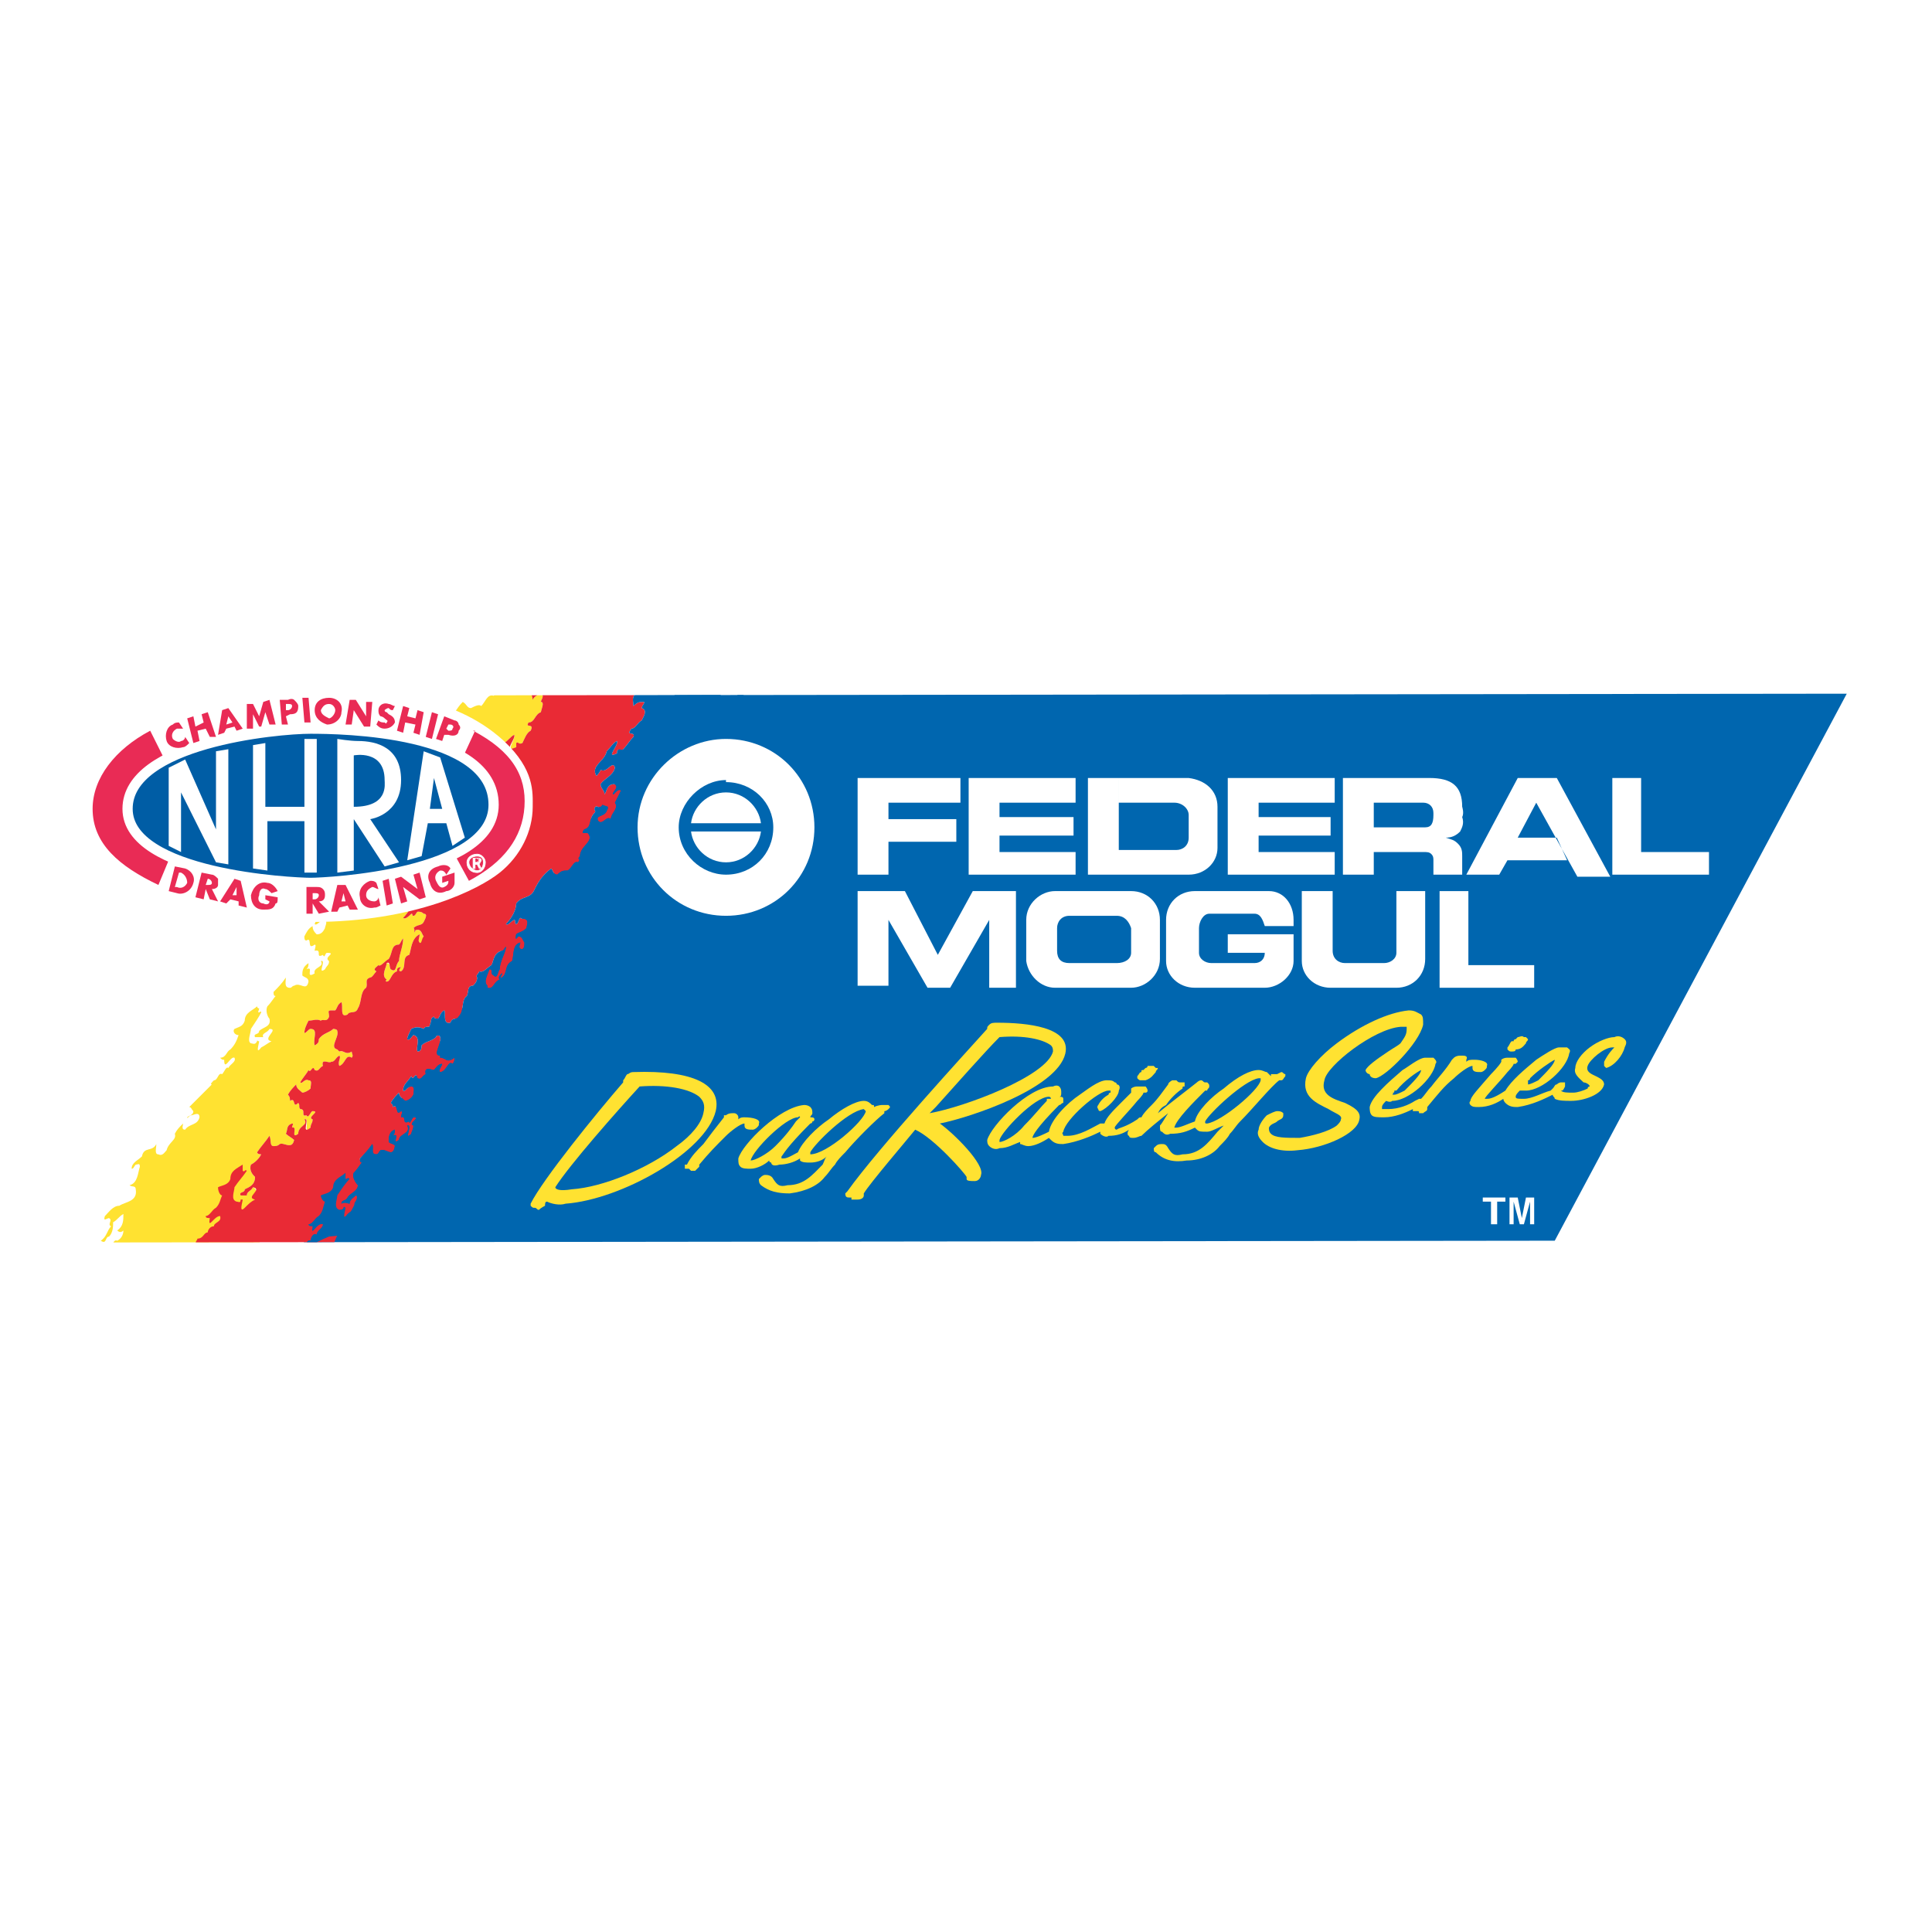 <?xml version="1.0" encoding="utf-8"?>
<!-- Generator: Adobe Illustrator 13.0.0, SVG Export Plug-In . SVG Version: 6.00 Build 14948)  -->
<!DOCTYPE svg PUBLIC "-//W3C//DTD SVG 1.0//EN" "http://www.w3.org/TR/2001/REC-SVG-20010904/DTD/svg10.dtd">
<svg version="1.0" id="Layer_1" xmlns="http://www.w3.org/2000/svg" xmlns:xlink="http://www.w3.org/1999/xlink" x="0px" y="0px"
	 width="192.756px" height="192.756px" viewBox="0 0 192.756 192.756" enable-background="new 0 0 192.756 192.756"
	 xml:space="preserve">
<g>
	<polygon fill-rule="evenodd" clip-rule="evenodd" fill="#FFFFFF" points="0,0 192.756,0 192.756,192.756 0,192.756 0,0 	"/>
	<polygon fill-rule="evenodd" clip-rule="evenodd" fill="#0066AF" points="30.309,123.934 67.311,69.35 184.252,69.21 
		155.117,123.785 30.309,123.934 	"/>
	<path fill-rule="evenodd" clip-rule="evenodd" fill="#FFE231" d="M53.049,69.366c0.04,0.152,0.098,0.306,0.098,0.459
		c0.136-0.273,0.271-0.368,0.468-0.459h0.515c0.088,0.215-0.162,0.504-0.162,0.665c0.41,0,0,0.821,0,1.026
		c-0.616,0.205-0.616,1.026-1.231,1.026c-0.411,0.616,0.615,0,0.205,0.821c-0.411,0.205-0.616,0.82-0.821,1.231
		c-0.41,0.205-0.41-0.205-0.616,0c0,0.205,0,0.205,0,0.411c-1.231,0.615,0-0.821-0.205-1.231c-0.41,0.206-0.615,0.616-1.026,0.821
		c-0.205,1.026-1.436,1.641-1.026,2.667c0.205,0,0.411-0.41,0.411-0.615c0.615,0.205,1.231-1.231,1.436-0.205
		c0,0.82-0.821,1.026-1.231,1.642c0,0.41,0.205,0.615,0.41,0.82c0-0.205,0-0.41,0.411-0.616c0.205-0.41,0.41-0.205,0.615-0.205
		c0.205,0.205-0.205,0.615-0.41,1.026c0.41-0.206,0.615-0.616,0.821-0.411c0,0.411-0.206,0.821-0.411,1.231
		c0.411,0.616-0.41,1.026-0.41,1.641c-0.411-0.41-0.821,0.616-1.231,0.206c-0.411-0.821,0.615-0.41,0.82-1.026
		c0.206-0.616-0.205-0.411-0.41-0.616c-0.41,0.616-0.616-0.205-1.026,0.411c0,0.205,0.205,0.205,0.205,0.41
		c-0.615,0.411-0.205,1.437-1.026,1.641c-0.41,0.411,0,0.206,0.205,0.411c0.821,0.821-0.82,1.231-0.82,2.257
		c-0.206,0.41,0.41,0.206,0,0.616c-0.411-0.206-0.616,0.616-1.026,0.82c-0.411,0-0.821,0-1.026,0.411
		c-0.411-0.205-0.616-0.411-0.821-0.821c-0.821,0.616-1.026,1.436-1.436,2.257c-0.616,0.821-1.437,0.41-2.052,1.231
		c0,0.82-0.411,1.641-1.026,2.256c0.205,0.206,0.615-0.205,0.82-0.41c0.206,0,0,0.206,0.206,0.206c0.205,0,0.205-0.206,0.41-0.411
		c0.205,0,0.41,0,0.616,0.205c0.41,0,0.205,0.41,0,0.821c-0.206,0.411-0.616,0.205-1.026,0.615c0.205,0,0,0.821,0.205,0.206
		c0.615-0.206,0.615,0.41,0.821,0.616c-0.206,0.205,0,0.82-0.411,0.615c-0.205-0.205,0-0.411,0-0.821
		c-0.821,0.41-0.821,1.436-1.026,2.052c-0.821,0.206-0.205,1.231-0.821,1.641c-0.41,0,0-0.41,0-0.41c-0.41,0-0.41,0.206-0.41,0.41
		c-0.616,0.206-0.616,1.026-1.026,1.026c-0.205,0,0-0.205,0-0.205c-0.615-0.41,0-1.231,0-1.641c0.41,0,0.205,0.41,0.41,0.616
		c0.616,0.41,0.411-0.411,0.821-0.821c0-0.616,0.411-1.436,0.411-2.257c-0.206,0.206-0.206,0.411-0.411,0.616
		c-0.821,0-0.615,0.821-1.026,1.437c-0.41,0.205-0.82,0.82-1.026,0.615c-0.205,0.205-0.615,0.411-0.205,0.615
		c-0.205,0.206-0.41,0.616-0.615,0.616c-0.616,0.205-0.206,0.615-0.411,1.025c-0.615,0.41-0.41,1.438-0.821,2.053
		c-0.205,0.615-0.82,0.205-1.026,0.615c-0.82,0.41-0.41-0.82-0.615-1.23c-0.411,0.205-0.411,0.615-0.616,0.82
		c-0.205,0-0.41,0-0.41,0c-0.411,0-0.205,0.205-0.205,0.615c-0.206,0.615-0.616,0.205-0.821,0.41c-0.411-0.205-0.821,0-1.231,0
		c-0.206,0.41-0.411,0.82-0.411,1.23c0.205,0,0.411-0.41,0.616-0.41c0.821,0,0.205,1.027,0.41,1.643
		c0.411-0.205,0.411-0.41,0.411-0.615c0.41-0.617,1.026-0.617,1.436-1.027c0,0,0.41,0,0.41,0.205c0.206,0.615-0.82,1.643,0,1.848
		c0,0,0,0,0.206,0.205c0.41-0.205,0.615,0.41,1.231,0c0,0.205,0.205,0.41,0,0.615c-0.616-0.41-0.616,0.615-1.231,0.82
		c-0.206-0.41,0.205-0.82,0-1.025c-0.411,0.205-0.411,0.615-0.821,0.615c-0.205,0.205-1.026-0.41-0.821,0.41
		c-0.41,0.205-0.41,0.615-0.821,0.41c-0.205-0.615-0.41,0.41-0.615,0c-0.206,0.41-0.616,0.82-0.821,1.232
		c0.205,0.205,0.41-0.412,0.821-0.207c0.41,0,0.205,0.412,0.205,0.822c-0.205,0.205-0.616,0.41-0.821,0.41
		c-0.205-0.205-0.615-0.41-0.615-0.82c-0.206,0.205-0.616,0.615-0.821,1.025c0.205,0.205,0.205,0.41,0.205,0.615
		c0.616-0.41,0.205,0.82,0.821,0.205c0.205,0.205,0,0.41,0.205,0.615c0.615,0,0,0.82,0.615,0.615c0.206,0.41,0.411-0.41,0.616-0.41
		c0.821,0-0.616,0.615,0,0.82c0,0.412-0.205,0.412-0.205,0.822c-0.821,0.82,0-1.027-0.616-0.822
		c0.411,0.617-0.615,0.617-0.615,1.438c-0.821,0.615,0-0.82-0.616-0.615c0-0.205,0.205-0.41,0-0.41
		c-0.615,0.205-0.41,0.615-0.615,1.025c0.205,0.205,0.615,0.41,0.82,0.615c-0.205,1.025-1.026,0.205-1.436,0.41
		c-0.205,0.205-0.41,0.205-0.616,0.205c-0.41,0-0.205-0.615-0.41-1.025c-0.41,0.615-0.821,1.025-1.231,1.641c0,0,0,0.205,0.41,0.205
		c-0.205,0.41-0.615,0.82-1.026,1.025c-0.205,0.617,0.205,1.027,0.411,1.232c0,0.82-0.616,1.025-1.026,1.23
		c0,0.41-0.616,0.205-0.411,0.615c0.205,0,0.411,0,0.616,0c0-0.41,0.41-0.41,0.615-0.82c0.863,0.174,0.277,4.117,0.678,5.488
		l-14.607,0.018c0.096-0.143,0.197-0.266,0.388-0.172c0.41-0.205,0.615-0.615,0.615-1.025c-0.205,0.205-0.41,0.205-0.615,0
		c0.615-0.41,0.615-1.025,0.615-1.641c-0.41,0.205-0.615,0.615-1.026,0.82c0,0.41,0,1.025-0.41,1.436
		c-0.411,0-0.205,0.82-0.821,0.41c0.616-0.41,0.616-1.025,1.026-1.436c-0.41-0.205,0.205-0.615-0.205-0.82
		c-0.205,0-0.616,0.41-0.411-0.205c0.411-0.41,0.821-1.027,1.437-1.027c0.615-0.41,1.847-0.41,1.641-1.641
		c0-0.41-0.41-0.205-0.615-0.41c0.821-0.205,0.821-1.23,1.026-1.846c0-0.412-0.205-0.207-0.411-0.207
		c-0.205,0.207-0.205,0.412-0.41,0.412c0-0.617,0.616-0.822,1.026-1.232c0.205-1.025,1.026-0.41,1.436-1.23
		c0,0.41-0.205,1.025,0.205,1.025c0.411,0.205,0.616-0.205,0.821-0.41c0.205-0.82,1.026-1.025,0.821-1.641
		c0.205-0.41,0.41-0.615,0.821-1.025c0,0.205-0.205,0.615,0.205,0.615c0.41-0.615,1.231-0.41,1.436-1.232
		c0-0.615-0.615-0.205-0.82-0.205c-0.206,0-0.411,0.41-0.411,0.205c0.205-0.205,0.616-0.205,0.616-0.615
		c-0.205-0.205-0.205-0.41-0.411-0.41c0.821-0.82,1.437-1.436,2.257-2.256c-0.206,0,0-0.205,0.205-0.412
		c0.41,0,0.41-0.82,0.82-0.615c0.206-0.205,0.411-0.82,0.616-0.615c0.205-0.41,0.821-0.615,0.616-1.025
		c-0.411-0.205-1.026,1.436-1.026,0.205c-0.206,0-0.206,0-0.411-0.205c0.616,0,0.616-0.615,1.026-0.82
		c0.411-0.41,0.616-0.82,0.821-1.438c-0.41,0-0.616-0.41-0.41-0.615c0.41-0.205,0.82-0.205,1.026-0.82
		c0-0.82,0.82-1.025,1.231-1.436c0,0,0,0.205,0.205,0.205c0,0.205-0.205,0.41,0,0.41c0,0,0.205-0.205,0.205,0
		c-0.205,0.41-0.615,1.025-1.026,1.641c0,0.41-0.41,1.232,0,1.438c0.205,0,0.411,0.205,0.616-0.205c0-0.205,0,0,0.205,0
		c0,0.205-0.41,1.436,0.205,0.615c0.411-0.205,0.616-0.41,1.026-0.615c-1.026-0.205,0.821-1.232-0.205-1.232
		c-0.205,0.41-0.821,0.41-0.616,0.82c-0.205,0-0.41,0-0.82,0c-0.206-0.41,0.41-0.205,0.41-0.615c0.41-0.41,1.231-0.41,1.026-1.23
		c-0.205-0.205-0.41-0.82-0.205-1.23c0.41-0.41,0.615-0.82,0.821-1.027c-0.206,0-0.206-0.205-0.206-0.41
		c0.411-0.41,0.821-0.82,1.231-1.436c0,0.41-0.206,1.025,0.41,1.025c0.205,0,0.205-0.205,0.41-0.205
		c0.616-0.41,1.231,0.615,1.437-0.41c0-0.41-0.411-0.41-0.616-0.615c0-0.411,0-0.821,0.616-1.231c0,0.205,0,0.41-0.206,0.616
		c0.821-0.411-0.205,1.025,0.821,0.41c-0.205-0.616,1.026-0.616,0.616-1.231c0.615-0.205-0.411,1.436,0.41,0.821
		c0.205-0.411,0.411-0.411,0.411-0.821c-0.616-0.41,0.82-0.821-0.206-0.821c-0.205,0-0.205,0.616-0.41,0.205
		c-0.821,0.411,0-0.616-0.821-0.41c0-0.206,0.205-0.616,0-0.616c-0.821,0.616-0.205-0.82-0.821-0.41
		c-0.205,0-0.205-0.206-0.205-0.41c0.205-0.411,0.411-0.821,0.821-1.026c0,0.41,0.205,0.615,0.41,0.82
		c0.411,0,0.616-0.205,0.821-0.616c0-0.205,0.411-0.82-0.205-0.82c-0.205,0-0.616,0.616-0.821,0.41
		c0.205-0.616,0.616-0.82,1.026-1.231c0,0.411,0.411-0.821,0.411,0c0.41,0.205,0.615-0.205,1.026-0.411
		c-0.411-0.82,0.615-0.41,0.82-0.41c0.411-0.205,0.411-0.615,0.821-0.615c0,0.205-0.41,0.615-0.205,0.821
		c0.616,0,0.821-1.026,1.436-0.616c0.206-0.205,0-0.616,0-0.821c-0.615,0.616-0.82,0-1.436,0c0,0,0,0,0-0.205
		c-1.026,0,0.205-1.231-0.205-1.642c0-0.41-0.205-0.41-0.411-0.205c-0.205,0.41-0.82,0.41-1.231,0.821
		c-0.205,0.205-0.205,0.616-0.41,0.616c-0.411-0.411,0.41-1.437-0.411-1.642c-0.205,0.205-0.615,0.615-0.82,0.615
		c0-0.41,0.205-0.82,0.615-1.23c0.411-0.206,0.821-0.206,1.026,0c0.411-0.411,0.821,0,0.821-0.411s-0.205-0.615,0.41-0.821
		c0,0.206,0.206,0.206,0.206,0.206c0.41-0.206,0.41-0.616,0.615-0.821c0.411,0.411-0.205,1.437,0.821,1.231
		c0.205-0.41,0.616-0.206,0.821-0.616c0.41-0.616,0.205-1.642,0.821-2.052c0.205-0.41,0-1.026,0.615-1.026
		c0.205,0,0.41-0.41,0.41-0.82c-0.205-0.206,0.206-0.206,0.206-0.411c0.41,0.205,0.82-0.41,1.026-0.616
		c0.41-0.615,0.41-1.436,1.231-1.436c0.205-0.205,0.205-0.41,0.41-0.616c0,0.821-0.615,1.437-0.615,2.257
		c-0.206,0.205,0,1.025-0.616,0.615c-0.41-0.205-0.205-0.615-0.616-0.615c0,0.615-0.41,1.231,0,1.641c0,0.206,0,0.206,0,0.41
		c0.616,0,0.616-0.82,1.231-1.026c0-0.205,0-0.41,0.205-0.615c0.205,0.205-0.205,0.615,0.205,0.411c0.616-0.411,0-1.231,0.821-1.437
		c0.205-0.616,0-1.846,0.821-2.052c0.205,0.206-0.206,0.616,0.205,0.821c0.205,0.205,0.205-0.411,0.41-0.615
		c-0.205-0.411-0.41-0.821-0.821-0.616c-0.205,0.41-0.205-0.206-0.205-0.41c0.205-0.206,0.616,0,1.026-0.411
		c0-0.411,0.205-0.821,0-0.821c-0.205-0.205-0.41-0.205-0.821-0.205c0,0,0,0.411-0.205,0.411s0-0.411-0.41-0.206
		c-0.205,0-0.411,0.616-0.616,0.41c0.411-0.615,1.026-1.641,1.026-2.256c0.616-0.821,1.231-0.411,1.847-1.231
		c0.41-0.821,0.821-1.642,1.436-2.257c0.411,0.206,0.411,0.616,0.821,0.616c0.41-0.206,0.821-0.41,1.026-0.206
		c0.41-0.41,0.616-1.23,1.231-1.026c0.03-0.015,0.053-0.03,0.072-0.043L53.049,69.366L53.049,69.366z"/>
	<path fill-rule="evenodd" clip-rule="evenodd" fill="#E92A35" d="M63.282,69.354c-0.243,0.361-0.083,0.725-0.083,1.086
		c0.411-0.41,0.616-0.41,1.026-0.41c0.206,0-0.205,0.41-0.205,0.616c0.616,0.205,0.205,0.82,0,1.231
		c-0.41,0.205-0.615,0.821-1.026,0.821c-0.615,0.821,0.411,0.205,0.205,0.821c-0.41,0.41-0.615,0.82-1.026,1.23
		c-0.205,0.411-0.41-0.205-0.615,0.206v0.205c-1.231,0.615,0.205-0.821,0-1.231c-0.41,0.205-0.616,0.616-1.026,1.026
		c-0.205,1.026-1.642,1.436-1.026,2.462c0,0,0.41-0.41,0.41-0.616c0.616,0.411,1.231-1.026,1.437-0.205
		c-0.205,0.82-1.026,1.026-1.437,1.641c0,0.411,0.411,0.615,0.411,1.026c0.205-0.411,0.205-0.615,0.411-0.821
		c0.205-0.205,0.41-0.205,0.615-0.205c0.41,0.411-0.205,0.615-0.205,1.026c0.205,0,0.41-0.615,0.82-0.411
		c-0.205,0.411-0.41,0.821-0.615,1.231c0.41,0.615-0.411,1.025-0.411,1.641c-0.41-0.41-0.821,0.616-1.231,0.206
		c-0.41-0.616,0.616-0.411,0.821-1.026c0.41-0.616-0.205-0.411-0.411-0.616c-0.41,0.616-0.615-0.205-0.82,0.41
		c0,0.206,0.205,0.206,0,0.41c-0.616,0.616-0.205,1.437-1.026,1.642c-0.411,0.616,0.205,0.206,0.41,0.41
		c0.616,0.821-0.821,1.231-0.821,2.257c-0.41,0.41,0.206,0.205-0.205,0.616c-0.41-0.206-0.615,0.615-1.026,0.82
		c-0.41,0-0.615,0-1.026,0.41c-0.41,0-0.41-0.41-0.615-0.615c-0.821,0.615-1.231,1.231-1.642,2.052
		c-0.41,1.026-1.231,0.616-1.847,1.436c0,0.616-0.41,1.436-1.026,2.052c0.206,0.206,0.411-0.205,0.821-0.41
		c0.205,0,0,0.41,0.205,0.41c0.206,0,0.206-0.41,0.411-0.616c0.205,0.206,0.41,0,0.615,0.206c0.206,0.205,0,0.616,0,0.82
		c-0.41,0.411-0.82,0.411-1.026,0.616c0,0-0.205,0.821,0.206,0.206c0.41,0,0.615,0.41,0.615,0.615s0,0.821-0.41,0.615
		c-0.205-0.205,0-0.41,0-0.615c-0.821,0.205-0.616,1.231-0.821,1.847c-0.821,0.41-0.41,1.231-1.026,1.641
		c-0.41,0.205,0.205-0.41,0-0.41c-0.205,0.205-0.41,0.41-0.205,0.615c-0.616,0.205-0.616,1.025-1.231,0.82v-0.205
		c-0.411-0.41,0-1.025,0.205-1.641c0.41,0,0,0.41,0.41,0.615c0.411,0.41,0.411-0.411,0.616-0.615c0-0.821,0.615-1.642,0.615-2.257
		c-0.205,0.205-0.205,0.41-0.41,0.41c-0.821,0.205-0.821,1.026-1.026,1.436c-0.41,0.205-0.821,0.821-1.231,0.615
		c0,0.206-0.411,0.411-0.205,0.616c0,0.41-0.206,0.615-0.411,0.82c-0.615,0-0.41,0.615-0.615,1.025
		c-0.616,0.412-0.205,1.438-0.821,2.053c-0.205,0.41-0.616,0-0.821,0.615c-0.821,0.205-0.41-1.025-0.615-1.23
		c-0.411,0.205-0.411,0.615-0.616,0.82c-0.205,0-0.41,0-0.41-0.205c-0.411,0.205-0.206,0.41-0.411,0.82c0,0.41-0.41,0-0.615,0.41
		c-0.411-0.205-0.821-0.205-1.231,0c-0.205,0.41-0.41,0.82-0.41,1.027c0.205,0.205,0.41-0.207,0.616-0.412
		c0.82,0.205,0.205,1.232,0.41,1.643c0.41,0,0.41-0.41,0.41-0.615c0.411-0.41,1.026-0.41,1.437-0.822c0-0.205,0.41-0.205,0.41,0
		c0.205,0.617-0.821,1.848,0,1.848v0.205c0.616,0,0.616,0.615,1.437,0c0,0.205,0,0.41-0.206,0.615c-0.41-0.41-0.615,0.82-1.231,0.82
		c-0.205-0.205,0.205-0.615,0.205-0.82c-0.41,0-0.615,0.41-0.82,0.615c-0.206,0-1.026-0.41-0.821,0.41
		c-0.411,0.205-0.411,0.615-0.821,0.41c-0.205-0.82-0.41,0.412-0.616-0.205c-0.41,0.617-0.82,0.822-0.82,1.438
		c0.205,0.205,0.41-0.41,0.82-0.41c0.411,0,0.206,0.615,0.206,0.82c-0.206,0.41-0.616,0.615-0.821,0.615
		c-0.205-0.205-0.616-0.41-0.616-0.82c-0.205,0.205-0.615,0.615-0.821,1.025c0.206,0.205,0.206,0.205,0.206,0.41
		c0.615-0.41,0.205,1.025,0.82,0.41c0.206,0,0,0.41,0,0.615c0.616-0.205,0,0.822,0.821,0.41c0,0.412,0.205-0.205,0.411-0.41
		c0.82,0-0.616,0.617,0,0.822c0,0.41-0.206,0.615-0.206,0.82c-0.82,0.82,0.206-1.025-0.41-0.82c0.41,0.82-0.821,0.82-0.821,1.436
		c-0.821,0.615,0.205-0.82-0.615-0.41c0.205-0.205,0.205-0.41,0.205-0.615c-0.616,0.205-0.616,0.82-0.616,1.23
		c0.205,0.205,0.616,0.205,0.616,0.41c-0.205,1.23-0.821,0.205-1.436,0.41c-0.206,0.205-0.206,0.41-0.411,0.41
		c-0.615,0-0.205-0.615-0.41-1.025c-0.411,0.615-0.821,1.025-1.231,1.436c0,0.205,0,0.41,0.205,0.41
		c-0.205,0.205-0.411,0.617-0.821,1.027c-0.205,0.41,0.205,1.025,0.41,1.23c0,0.615-0.82,0.82-1.026,1.23
		c-0.205,0.41-0.615,0.205-0.615,0.615c0.41-0.205,0.615,0,0.821,0c0-0.41,0.41-0.615,0.615-0.82
		c0.647,0.162-1.643,3.258-2.135,4.66l-13.839,0.016c0.03-0.123,0.176-0.244,0.176-0.367c0.616,0,0.616-0.615,1.026-0.615
		c0-0.205,0.205-0.615,0.616-0.615c0-0.41,0.82-0.41,0.615-1.025c-0.615,0-1.231,1.436-1.026,0.205c-0.205,0-0.41,0-0.41-0.205
		c0.41,0,0.616-0.615,1.026-0.822c0.41-0.41,0.41-0.82,0.615-1.23c-0.205,0-0.41-0.41-0.41-0.82c0.41-0.205,1.026-0.205,1.231-0.82
		c0-0.82,0.616-1.025,1.231-1.438c0,0.207,0,0.207,0,0.412v0.205c0.206,0.205,0.206-0.205,0.411,0
		c-0.411,0.615-0.821,1.025-1.231,1.641c0,0.41-0.411,1.23,0.205,1.436c0.205,0,0.41,0.205,0.41-0.205c0.205,0,0.205,0,0.205,0
		c0,0.205-0.41,1.438,0.206,0.82c0.41-0.41,0.615-0.615,1.026-0.82c-1.026-0.205,0.82-1.025-0.206-1.23
		c-0.205,0.41-0.615,0.41-0.615,0.82c-0.205,0-0.411,0-0.616,0c-0.205-0.41,0.411-0.205,0.411-0.615
		c0.41-0.205,1.026-0.41,1.026-1.23c-0.206-0.205-0.616-0.615-0.411-1.232c0.411-0.205,0.821-0.615,1.026-1.025
		c-0.41,0-0.41-0.205-0.41-0.205c0.41-0.615,0.821-1.025,1.231-1.641c0.205,0.41,0,1.025,0.41,1.025c0.206,0,0.411,0,0.616-0.205
		c0.41-0.205,1.231,0.615,1.436-0.41c-0.205-0.205-0.615-0.41-0.82-0.615c0.205-0.41,0-0.82,0.615-1.025c0.205,0,0,0.205,0,0.41
		c0.616-0.205-0.205,1.23,0.616,0.615c0-0.82,1.026-0.82,0.615-1.438c0.616-0.205-0.41,1.643,0.616,0.822
		c0-0.41,0.205-0.41,0.205-0.822c-0.616-0.205,0.821-0.82,0-0.82c-0.205,0-0.41,0.82-0.616,0.41c-0.615,0.205,0-0.615-0.615-0.615
		c-0.205-0.205,0-0.41-0.205-0.615c-0.616,0.615-0.205-0.615-0.821-0.205c0-0.205,0-0.41-0.205-0.615
		c0.205-0.41,0.615-0.82,0.821-1.025c0,0.41,0.41,0.615,0.615,0.82c0.205,0,0.616-0.205,0.821-0.41c0-0.41,0.205-0.822-0.205-0.822
		c-0.411-0.205-0.616,0.412-0.821,0.207c0.205-0.412,0.615-0.822,0.821-1.232c0.205,0.41,0.41-0.615,0.615,0
		c0.411,0.205,0.411-0.205,0.821-0.41c-0.205-0.82,0.616-0.205,0.821-0.41c0.41,0,0.41-0.41,0.821-0.615
		c0.205,0.205-0.206,0.615,0,1.025c0.615-0.205,0.615-1.23,1.231-0.82c0.205-0.205,0-0.41,0-0.615c-0.616,0.41-0.821-0.205-1.231,0
		c-0.206-0.205-0.206-0.205-0.206-0.205c-0.82-0.205,0.206-1.232,0-1.848c0-0.205-0.41-0.205-0.41-0.205
		c-0.41,0.41-1.026,0.41-1.436,1.027c0,0.205,0,0.41-0.411,0.615c-0.205-0.615,0.411-1.643-0.41-1.643
		c-0.205,0-0.411,0.41-0.616,0.41c0-0.41,0.205-0.82,0.411-1.23c0.41,0,0.82-0.205,1.231,0c0.205-0.205,0.615,0.205,0.821-0.41
		c0-0.41-0.206-0.615,0.205-0.615c0,0,0.205,0,0.41,0c0.205-0.205,0.205-0.615,0.616-0.82c0.205,0.41-0.205,1.641,0.615,1.23
		c0.206-0.41,0.821,0,1.026-0.615c0.411-0.615,0.206-1.643,0.821-2.053c0.205-0.41-0.205-0.82,0.411-1.025
		c0.205,0,0.41-0.41,0.615-0.616c-0.41-0.205,0-0.41,0.205-0.615c0.206,0.205,0.616-0.41,1.026-0.615
		c0.411-0.616,0.205-1.437,1.026-1.437c0.205-0.205,0.205-0.41,0.411-0.616c0,0.821-0.411,1.642-0.411,2.257
		c-0.41,0.41-0.205,1.231-0.821,0.821c-0.205-0.206,0-0.821-0.41-0.616c0,0.41-0.615,1.231,0,1.641c0,0-0.205,0.205,0,0.205
		c0.41,0,0.41-0.82,1.026-1.026c0-0.205,0-0.41,0.41-0.41c0,0-0.41,0.41,0,0.41c0.616-0.41,0-1.436,0.821-1.641
		c0.205-0.616,0.205-1.642,1.026-2.052c0,0.41-0.205,0.616,0,0.821s0.205-0.411,0.411-0.615c-0.206-0.206-0.206-0.821-0.821-0.616
		c-0.205,0.616,0-0.206-0.205-0.206c0.41-0.41,0.82-0.205,1.026-0.615c0.205-0.411,0.41-0.821,0-0.821
		c-0.206-0.205-0.411-0.205-0.616-0.205c-0.205,0.205-0.205,0.411-0.41,0.411c-0.206,0,0-0.206-0.206-0.206
		c-0.205,0.206-0.615,0.616-0.82,0.41c0.615-0.615,1.026-1.436,1.026-2.256c0.615-0.821,1.436-0.411,2.052-1.231
		c0.41-0.821,0.615-1.641,1.436-2.257c0.205,0.41,0.41,0.616,0.821,0.821c0.205-0.411,0.615-0.411,1.026-0.411
		c0.41-0.205,0.615-1.026,1.026-0.82c0.41-0.41-0.206-0.206,0-0.616c0-1.026,1.641-1.436,0.82-2.462
		c-0.205,0-0.615,0.205-0.205-0.206c0.821-0.205,0.411-1.23,1.026-1.641c0-0.205-0.205-0.205-0.205-0.41
		c0.41-0.616,0.616,0.205,1.026-0.411c0.205,0.205,0.616,0,0.41,0.616c-0.205,0.616-1.231,0.205-0.82,1.026
		c0.41,0.41,0.82-0.616,1.231-0.206c0-0.615,0.821-1.025,0.41-1.641c0.205-0.41,0.411-0.82,0.411-1.231
		c-0.206-0.205-0.411,0.205-0.821,0.411c0.205-0.411,0.615-0.821,0.41-1.026c-0.205,0-0.41-0.206-0.615,0.205
		c-0.411,0-0.411,0.411-0.411,0.616c-0.205-0.205-0.41-0.41-0.41-0.82c0.41-0.616,1.231-0.821,1.231-1.642
		c-0.205-1.026-0.821,0.41-1.436,0.205c0,0.205-0.206,0.615-0.411,0.615c-0.41-1.026,0.821-1.641,1.026-2.667
		c0.411-0.205,0.616-0.615,1.026-0.821c0.205,0.41-1.231,1.847,0.205,1.231c0-0.206,0-0.206,0-0.411
		c0.206-0.205,0.206,0.205,0.616,0c0.205-0.411,0.41-1.026,0.821-1.231c0.41-0.821-0.616-0.205-0.205-0.821
		c0.615,0,0.615-0.821,1.231-1.026c0-0.205,0.41-1.026,0-1.026c0-0.161,0.25-0.45,0.162-0.665L63.282,69.354L63.282,69.354z
		 M53.614,69.366c-0.197,0.091-0.332,0.187-0.468,0.459c0-0.153-0.058-0.307-0.098-0.459L53.614,69.366L53.614,69.366z"/>
	<path fill-rule="evenodd" clip-rule="evenodd" fill="#0066AF" d="M63.282,69.354c-0.243,0.361-0.083,0.725-0.083,1.086
		c0.411-0.41,0.616-0.41,1.026-0.41c0.206,0-0.205,0.41-0.205,0.616c0.616,0.205,0.205,0.82,0,1.231
		c-0.41,0.205-0.615,0.821-1.026,0.821c-0.615,0.821,0.411,0.205,0.205,0.821c-0.41,0.41-0.615,0.82-1.026,1.23
		c-0.205,0.206-0.41-0.205-0.615,0.206v0.205c-1.231,0.615,0.205-0.821,0-1.231c-0.41,0.205-0.616,0.616-1.026,1.026
		c-0.205,1.026-1.642,1.436-1.026,2.462c0,0,0.41-0.41,0.41-0.616c0.616,0.411,1.231-1.026,1.437-0.205
		c-0.205,0.82-1.026,1.026-1.437,1.641c0,0.411,0.411,0.615,0.411,1.026c0.205-0.411,0.205-0.615,0.411-0.821
		c0.205-0.205,0.41-0.205,0.615-0.205c0.41,0.411-0.205,0.615-0.205,1.026c0.205,0,0.41-0.615,0.82-0.411
		c-0.205,0.411-0.41,0.821-0.615,1.231c0.41,0.615-0.411,1.025-0.411,1.641c-0.41-0.41-0.821,0.616-1.231,0.206
		c-0.41-0.616,0.616-0.411,0.821-1.026c0.206-0.616-0.205-0.411-0.411-0.616c-0.41,0.616-0.615-0.205-0.82,0.41
		c0,0.206,0.205,0.206,0,0.41c-0.616,0.616-0.205,1.437-1.026,1.642c-0.411,0.616,0.205,0.206,0.41,0.41
		c0.616,0.821-0.821,1.231-0.821,2.257c-0.41,0.41,0.206,0.205-0.205,0.616c-0.41-0.206-0.615,0.615-1.026,0.82
		c-0.41,0-0.615,0-1.026,0.41c-0.41,0-0.41-0.41-0.615-0.615c-0.821,0.615-1.231,1.231-1.642,2.052
		c-0.41,1.026-1.231,0.616-1.847,1.436c0,0.616-0.41,1.436-1.026,2.052c0.206,0.206,0.411-0.205,0.821-0.41
		c0.205,0,0,0.41,0.205,0.41c0.206,0,0.206-0.41,0.411-0.616c0.205,0.206,0.41,0,0.615,0.206c0.206,0.205,0,0.616,0,0.82
		c-0.41,0.411-0.82,0.411-1.026,0.616c0,0-0.205,0.821,0.206,0.206c0.41,0,0.41,0.41,0.615,0.615c0,0.205,0,0.821-0.41,0.615
		c-0.205-0.205,0-0.41,0-0.615c-0.821,0.205-0.616,1.231-0.821,1.847c-0.821,0.41-0.41,1.231-1.026,1.641
		c-0.41,0.205,0.205-0.41,0-0.41c-0.205,0.205-0.41,0.41-0.205,0.615c-0.616,0.205-0.616,1.025-1.231,0.82v-0.205
		c-0.411-0.41,0-1.025,0.205-1.641c0.41,0,0,0.41,0.41,0.615c0.411,0.41,0.411-0.411,0.616-0.615c0-0.821,0.615-1.642,0.615-2.257
		c-0.205,0.205-0.205,0.41-0.41,0.41c-0.821,0.205-0.821,1.026-1.026,1.436c-0.41,0.205-0.821,0.821-1.231,0.615
		c0,0.206-0.411,0.411-0.205,0.616c0,0.41-0.206,0.615-0.411,0.82c-0.615,0-0.41,0.615-0.615,1.025
		c-0.616,0.412-0.205,1.438-0.821,2.053c-0.205,0.41-0.616,0-0.821,0.615c-0.821,0.205-0.41-1.025-0.615-1.23
		c-0.411,0.205-0.411,0.615-0.616,0.82c-0.205,0-0.41,0-0.41-0.205c-0.411,0.205-0.206,0.41-0.411,0.82c0,0.41-0.41,0-0.615,0.41
		c-0.411-0.205-0.821-0.205-1.231,0c-0.205,0.41-0.41,0.82-0.41,1.027c0.205,0.205,0.41-0.207,0.616-0.412
		c0.82,0.205,0.205,1.232,0.41,1.643c0.41,0,0.41-0.41,0.41-0.615c0.411-0.41,1.026-0.41,1.437-0.822c0-0.205,0.41-0.205,0.41,0
		c0.205,0.617-0.821,1.848,0,1.848v0.205c0.616,0,0.616,0.615,1.437,0c0,0.205,0,0.41-0.206,0.615c-0.41-0.41-0.615,0.82-1.231,0.82
		c-0.205-0.205,0.205-0.615,0.205-0.82c-0.41,0-0.615,0.41-0.82,0.615c-0.206,0-1.026-0.41-0.821,0.41
		c-0.411,0.205-0.411,0.615-0.821,0.41c-0.205-0.82-0.41,0.412-0.616-0.205c-0.41,0.617-0.82,0.822-0.82,1.438
		c0.205,0.205,0.41-0.41,0.82-0.41c0.411,0,0.206,0.615,0.206,0.82c-0.206,0.41-0.616,0.615-0.821,0.615
		c-0.205-0.205-0.616-0.41-0.616-0.82c-0.205,0.205-0.615,0.615-0.821,1.025c0.206,0.205,0.206,0.205,0.206,0.41
		c0.615-0.41,0.205,1.025,0.82,0.41c0.206,0,0,0.41,0,0.615c0.616-0.205,0,0.822,0.821,0.41c0,0.412,0.205-0.205,0.411-0.41
		c0.82,0-0.616,0.617,0,0.822c0,0.41-0.206,0.615-0.206,0.82c-0.82,0.82,0.206-1.025-0.41-0.82c0.41,0.82-0.821,0.82-0.821,1.436
		c-0.821,0.615,0.205-0.82-0.615-0.41c0.205-0.205,0.205-0.41,0.205-0.615c-0.616,0.205-0.616,0.82-0.616,1.23
		c0.205,0.205,0.616,0.205,0.616,0.41c-0.205,1.23-0.821,0.205-1.436,0.41c-0.206,0.205-0.206,0.41-0.411,0.41
		c-0.615,0-0.205-0.615-0.41-1.025c-0.411,0.615-0.821,1.025-1.231,1.436c0,0.205,0,0.41,0.205,0.41
		c-0.205,0.205-0.411,0.617-0.821,1.027c-0.205,0.41,0.205,1.025,0.41,1.23c0,0.615-0.82,0.82-1.026,1.23
		c-0.205,0.41-0.615,0.205-0.615,0.615c0.41-0.205,0.615,0,0.821,0c0-0.41,0.41-0.615,0.615-0.82c0.821,0-0.821,1.025,0.205,1.025
		c-0.41,0.412-0.82,0.617-1.026,0.822c-0.615,0.82-0.205-0.41-0.205-0.617c0,0-0.205-0.205-0.205,0c0,0.207-0.41,0.207-0.41,0.207
		c-0.616-0.207-0.206-1.027-0.206-1.438c0.411-0.615,0.821-1.23,1.231-1.641c-0.206-0.205-0.206,0-0.411,0c0,0,0-0.205,0-0.41
		v-0.205c-0.41,0.41-1.231,0.615-1.231,1.436c-0.205,0.615-0.821,0.615-1.231,0.82c0,0.205,0.205,0.615,0.41,0.615
		c-0.205,0.615-0.205,1.027-0.615,1.438c-0.411,0.205-0.616,0.82-1.026,0.82c0,0.205,0.205,0.205,0.41,0.205
		c-0.205,1.23,0.41-0.41,1.026-0.205c0,0.41-0.616,0.615-0.616,1.025c-0.41-0.205-0.615,0.41-0.615,0.615
		c-0.174-0.086-0.272,0.008-0.377,0.148h1.016c0.394-0.203,0.801-0.395,1.208-0.559l6.565-0.615c-0.205,0.615,0,0.615,0.205,0.82
		c0.205,0,0.616-0.205,0.821-0.615c0-0.205,0.205-0.82,0-0.82c-0.411,0-0.821,0.615-0.821,0.41c0.205-0.41,0.41-0.82,0.821-1.23
		c0.205,0.41,0.41-0.615,0.41,0c0.411,0.205,0.616-0.205,0.821-0.41c0-0.822,0.616-0.412,0.821-0.412
		c0.205-0.205,0.41-0.615,0.821-0.615c0,0.205-0.411,0.615-0.206,0.822c0.411-0.207,0.616-1.232,1.026-0.822
		c0.206-0.41,0.206-0.41,0.206-0.615c-0.616,0.41-0.616,0-1.231,0c0,0,0,0,0-0.205c-0.615,0,0.411-1.025,0.206-1.641
		c0-0.205-0.206-0.205-0.411-0.205c-0.205,0.615-0.821,0.41-1.231,1.025c-0.205,0.205-0.205,0.41-0.41,0.615
		c-0.411-0.41,0.41-1.436-0.206-1.641c-0.41,0.205-0.615,0.615-0.82,0.41c0-0.205,0.205-0.615,0.615-1.025
		c0.205-0.205,0.616-0.205,1.026,0c0.205-0.412,0.616,0,0.616-0.412c0.205-0.41,0-0.615,0.41-0.82c0,0.205,0.205,0.205,0.411,0.205
		c0.205-0.205,0.205-0.615,0.615-0.82c0.205,0.205-0.41,1.436,0.411,1.025c0.205-0.41,0.615,0,0.82-0.615
		c0.616-0.615,0.411-1.436,1.026-2.051c0.206-0.41,0-0.82,0.411-1.025c0.205,0,0.41-0.412,0.615-0.617
		c-0.205-0.205,0.205-0.41,0.205-0.615c0.206,0.205,0.616-0.41,1.026-0.615c0.206-0.615,0.206-1.436,1.026-1.436
		c0.206-0.205,0.206-0.41,0.411-0.615c0,0.82-0.616,1.641-0.616,2.256c-0.41,0.205-0.205,1.025-0.821,0.615
		c-0.205,0,0.206-0.615-0.205-0.41c-0.205,0.41-0.615,1.23-0.205,1.438c0,0.205-0.205,0.205,0,0.205
		c0.41,0.205,0.41-0.617,1.026-0.822c0-0.205,0-0.41,0.205-0.615c0.205,0-0.205,0.615,0,0.41c0.616-0.41,0.205-1.23,1.026-1.641
		c0.205-0.615,0.205-1.641,0.821-1.848c0.205,0.207,0,0.412,0,0.617c0.41,0.205,0.41-0.41,0.41-0.617c0-0.205,0-0.615-0.41-0.41
		c-0.41,0.41-0.205-0.205-0.205-0.205c0.205-0.41,0.615-0.205,1.026-0.615c0-0.41,0.205-0.82,0-0.82
		c-0.205-0.205-0.411-0.205-0.616-0.205c-0.205,0.205-0.205,0.41-0.41,0.615c0-0.205,0.205-0.41-0.205-0.41
		c-0.206,0.205-0.411,0.615-0.616,0.41c0.616-0.615,1.026-1.436,1.026-2.051c0.616-0.822,1.231-0.41,1.847-1.438
		c0.41-0.82,0.82-1.436,1.436-2.051c0.41,0.205,0.205,0.41,0.616,0.615c0.41-0.41,0.615-0.615,1.026-0.41
		c0.205-0.41,0.615-1.23,1.026-1.025c0.41-0.205-0.206-0.205,0-0.617c0.205-1.025,1.641-1.436,1.026-2.256
		c-0.206,0-0.616,0.206-0.411-0.205c1.026-0.206,0.616-1.026,1.231-1.642c0-0.205,0-0.205-0.205-0.411
		c0.411-0.615,0.616,0.206,1.026-0.41c0,0.206,0.616,0,0.205,0.41c-0.205,0.616-1.026,0.411-0.82,1.231
		c0.205,0.205,0.82-0.821,1.025-0.41c0.206-0.616,0.821-1.026,0.616-1.437c0.205-0.411,0.41-0.821,0.615-1.437
		c-0.205,0-0.615,0.411-0.821,0.616c0-0.41,0.616-0.82,0.41-1.026c-0.205,0-0.41,0-0.615,0.206c-0.206,0.205-0.411,0.41-0.411,0.615
		c0-0.205-0.41-0.411-0.205-0.821c0.41-0.616,1.026-0.82,1.231-1.642c-0.205-0.82-0.821,0.616-1.231,0.411
		c-0.205,0-0.41,0.411-0.41,0.411c-0.411-0.821,0.82-1.437,1.026-2.462c0.411-0.205,0.615-0.615,1.026-0.821
		c0.205,0.41-1.231,1.847,0,1.231c0-0.206,0-0.206,0-0.411c0.205-0.205,0.205,0.205,0.615-0.205c0.205-0.41,0.411-0.821,0.821-1.231
		c0.41-0.616-0.616,0-0.205-0.821c0.615,0.205,0.615-0.615,1.231-0.821c0.205-0.41,0.41-1.026,0-1.026
		c0-0.205,0.41-0.616,0.205-0.82c-0.41,0.205-0.615,0.205-0.821,0.615c0-0.411-0.41-0.821,0.206-1.231c0-0.206-0.206-0.41,0-0.616
		c0.205,0.206,0.205,0.41,0.41,0.41c0.41-0.41,0.616-0.82,0.616-1.23c-0.411-0.206-0.206,0.41-0.616,0.205
		c0.41-0.41,0-1.23,0.821-1.026c0.205-0.205,0.615-0.41,0.41,0c-0.205,0.206-0.205,0.616,0,0.821c0.205,0,0.205,0,0.411-0.206
		c0-0.205,0.205,0,0.41,0c0.616-0.616,1.231-1.436,1.231-2.257c-0.411-0.41,0.615-0.616,0.82-1.026
		c0.205-0.205,0.615-0.616,0.615-1.026c0-0.205-0.205-0.205-0.41-0.205c-0.205,0.411-0.41,0-0.821,0.205
		c0-0.41-0.41-0.616-0.205-0.82c0.41-0.411,0.82-0.616,1.23-1.231c0.411-0.41,0,0.41,0.411,0.206c0.205,0-0.206,0.41,0.205,0.41
		c0.821-0.821,0.821,0.41,1.847-0.206c0.205-0.615,0.41-1.026,0.615-1.641c-0.205,0-0.205-0.205-0.205-0.411
		c0.205-0.615,1.436-1.231,0.821-1.641c-0.411,0.41-0.616,0.206-0.821,0.616c0.616-0.616-0.616-1.026,0.205-1.437
		c0.205,0.616,0.616-0.205,1.026-0.205c0.41-0.41,0.205-0.82,0.205-1.436c-0.41-0.206-0.82,0.82-1.026,0
		c0.124-0.083,0.229-0.177,0.325-0.276L63.282,69.354L63.282,69.354z M73.588,69.342c-0.211,0.365-0.496,0.732-0.129,1.098
		c0.41,0,0.41-0.615,0.615-1.026c0.057-0.019,0.115-0.044,0.172-0.073L73.588,69.342L73.588,69.342z"/>
	<path fill-rule="evenodd" clip-rule="evenodd" fill="#FFFFFF" d="M18.472,75.98c-0.41,0-1.026,0.205-1.642,0.41v8.412l-3.488-6.976
		l0,0c-0.615,0.206-1.231,0.616-1.641,1.026v8.002c0.41,0.205,1.026,0.616,1.641,1.026v-6.155l3.488,6.771l0.411,0.821l1.436,0.41
		l-0.205-1.642V75.98L18.472,75.98z"/>
	<path fill-rule="evenodd" clip-rule="evenodd" fill="#FFE231" d="M63.2,106.961c-0.41,0-0.41,0.205-0.615,0.205
		c-0.205,0.205-0.205,0.41-0.411,0.615c0,0,0,0,0,0.207l0,0c-2.667,3.076-8.001,9.643-9.232,12.104l0,0v0.205
		c0.205,0.205,0.205,0.205,0.41,0.205l0,0c0.205,0,0.205,0.207,0.41,0.207c0.206-0.207,0.616-0.412,0.616-0.412l0,0
		c0-0.205,0-0.41,0.205-0.41c0.411,0.205,1.231,0.41,1.847,0.205c5.54-0.41,13.952-5.129,14.978-9.232
		C72.022,108.193,69.15,106.756,63.2,106.961L63.2,106.961z M57.045,118.656c-1.231,0.205-1.642,0-1.642-0.205
		c1.436-2.258,6.155-7.592,8.412-10.053c2.667-0.205,4.924,0.205,5.95,1.025c0.41,0.41,0.615,0.82,0.41,1.641
		c-0.205,1.027-1.231,2.258-2.667,3.283C64.636,116.605,60.122,118.451,57.045,118.656L57.045,118.656z"/>
	<path fill-rule="evenodd" clip-rule="evenodd" fill="#FFE231" d="M75.1,112.707c0.205,0,0.41-0.205,0.41-0.205
		c0.205-0.205,0.205-0.205,0.205-0.41c0.206-0.412-0.615-0.617-1.436-0.617c-0.205,0-0.41,0-0.616,0.205c0-0.205,0-0.205,0-0.205
		c0-0.205-0.205-0.41-0.41-0.41c-0.205,0-0.205,0-0.205,0c-0.411,0-0.615,0.205-0.615,0.205l0,0h-0.206c0,0.205,0,0.205,0,0.205
		c-0.821,1.027-1.436,1.848-2.052,2.668c-0.616,0.615-1.231,1.23-1.642,2.051c0,0,0,0-0.205,0l0,0c0,0,0,0.207,0,0.412l0,0l0,0
		c0,0,0.205,0,0.411,0l0,0c0.205,0.205,0.205,0.205,0.205,0.205s0.205,0,0.41,0c0.205-0.205,0.205-0.205,0.411-0.41v-0.207
		c1.026-1.23,1.641-1.846,2.667-2.871c0.41-0.41,1.436-1.23,1.846-1.23l0,0c0,0.205,0,0.205,0,0.205
		C74.279,112.707,74.689,112.707,75.1,112.707L75.1,112.707z"/>
	<path fill-rule="evenodd" clip-rule="evenodd" fill="#FFE231" d="M81.255,111.475c0,0,0,0,0,0.205l0,0V111.475L81.255,111.475z"/>
	<path fill-rule="evenodd" clip-rule="evenodd" fill="#FFE231" d="M88.231,110.859c0.205,0,0.41-0.205,0.41-0.205
		c0.205-0.205,0.205-0.205,0-0.41h-0.206h-0.41c0,0-0.41,0-0.82,0.205l0,0c0-0.205,0-0.205-0.206-0.205l0,0
		c-0.205-0.205-0.41-0.41-0.82-0.41c-0.821,0-2.257,0.82-3.488,1.846c-1.231,0.822-2.667,2.258-3.078,3.283
		c-0.41,0.205-1.026,0.615-1.436,0.615h-0.206v-0.205c0.206-0.205,0.411-0.82,2.873-3.281c0,0,0.205,0,0.205-0.207
		c0.206,0,0.206-0.205,0.206-0.205c0-0.205-0.206-0.205-0.41-0.205l0,0c0-0.205,0.205-0.205,0.205-0.41s0-0.41-0.205-0.615
		c0,0-0.206-0.205-0.616-0.205c-2.462,0.205-6.155,3.898-6.566,5.334c0,0.41,0,0.615,0.206,0.822
		c0.205,0.205,0.616,0.205,1.026,0.205c0.615,0,1.436-0.412,1.846-0.822c0,0.205,0.205,0.205,0.205,0.205
		c0,0.205,0.206,0.412,0.821,0.205c0.616,0,1.437-0.205,2.052-0.615v0.205c0.205,0.205,0.615,0.205,1.026,0.205
		c0.615,0,1.23-0.205,1.641-0.615l0,0c-0.205,0.205-0.205,0.41-0.411,0.82c-1.026,1.027-1.846,2.053-3.488,2.053
		c-0.821,0.205-1.026,0-1.436-0.615c-0.206-0.41-0.616-0.41-0.821-0.41s-0.41,0.205-0.41,0.205
		c-0.206,0.205-0.206,0.205-0.206,0.205c0,0.205,0,0.41,0.206,0.615c0.82,0.615,1.641,0.82,2.873,0.82
		c1.641-0.205,2.872-0.82,3.488-1.641c0.41-0.41,0.615-0.82,1.026-1.232c0.205-0.41,0.616-0.82,1.026-1.23
		c1.025-1.23,3.077-3.283,3.898-3.898V110.859L88.231,110.859z M80.845,115.168c0,0,0,0,0-0.205c0.41-0.82,3.693-4.104,5.334-4.309
		l0.205,0.205l0,0C86.18,111.885,82.486,115.168,80.845,115.168L80.845,115.168z M74.895,115.783L74.895,115.783
		c0.205-1.025,3.488-4.309,4.719-4.309c0.206-0.205,0.206,0,0.206,0l-0.206,0.205l-0.205,0.205
		c-0.411,0.617-1.026,1.438-2.052,2.463C76.536,115.168,75.305,115.783,74.895,115.783L74.895,115.783z"/>
	<path fill-rule="evenodd" clip-rule="evenodd" fill="#FFE231" d="M93.771,112.092c3.078-0.617,11.695-3.488,12.516-6.977
		c0.616-2.668-3.898-3.078-6.771-3.078c-0.41,0-0.615,0-0.82,0.205s-0.205,0.205-0.205,0.41l0,0
		c-1.847,2.053-10.875,11.9-13.952,16.209l0,0l-0.205,0.205c0,0.41,0.205,0.41,0.41,0.41h0.205v0.205c0.206,0,0.41,0,0.616,0
		c0.41,0,0.616-0.205,0.616-0.41v-0.205c0.615-1.025,4.308-5.334,5.129-6.359c1.847,0.82,4.924,4.309,5.129,4.719c0,0,0,0,0,0.205
		l0,0l0,0c0,0.205,0.41,0.205,0.821,0.205c0.41,0,0.615-0.41,0.615-0.615C98.284,116.193,95.207,113.117,93.771,112.092
		L93.771,112.092z M99.721,103.473c2.462-0.205,4.309,0.207,5.13,0.822c0.205,0.205,0.205,0.41,0.205,0.615
		c-0.616,2.461-8.823,5.539-12.311,6.154l0.615-0.615C95.207,108.398,98.284,104.91,99.721,103.473L99.721,103.473z"/>
	<rect x="106.081" y="109.629" fill-rule="evenodd" clip-rule="evenodd" fill="#FFE231" width="0" height="0"/>
	<path fill-rule="evenodd" clip-rule="evenodd" fill="#FFE231" d="M113.878,107.781c0.205,0,0.41,0,0.41,0
		c0.615-0.205,0.82-0.615,1.026-0.82c0-0.205,0.205-0.205,0.205-0.41h-0.205c0,0,0,0-0.206-0.205l0,0c-0.205,0-0.41,0-0.615,0
		c0,0.205-0.205,0.205-0.205,0.205l-0.205,0.205c-0.205,0-0.205,0-0.205,0.205c-0.205,0-0.205,0.205-0.41,0.41v0.205
		C113.673,107.781,113.673,107.781,113.878,107.781L113.878,107.781z"/>
	<path fill-rule="evenodd" clip-rule="evenodd" fill="#FFE231" d="M127.829,107.781c0.206,0,0.206-0.205,0.411-0.41v-0.205
		c-0.205,0-0.205-0.205-0.411-0.205l-0.41,0.205c0,0-0.41,0-0.615,0c0,0.205,0,0.205,0,0.205c-0.205-0.205-0.205-0.205-0.205-0.205
		l-0.205-0.205c-0.205,0-0.41-0.205-0.821-0.205c-0.82,0-2.052,0.615-3.487,1.848c-1.231,0.82-2.668,2.256-2.873,3.281
		c-0.615,0.207-1.436,0.617-1.846,0.617c-0.206,0-0.206,0-0.206,0c0.206-0.822,1.847-2.463,3.078-3.693c0.205,0,0.205,0,0.205,0
		c0-0.205,0.205-0.205,0.205-0.41s0-0.205-0.205-0.41h-0.205l0,0c-0.205,0-0.205-0.207-0.41-0.207s-0.411,0.207-0.411,0.207
		c-1.025,0.82-2.667,2.051-3.897,3.076c0.205-0.41,0.41-0.615,0.82-0.82c0.41-0.615,1.026-1.23,1.642-1.641
		c0-0.205,0-0.205,0.205-0.205c0-0.205,0-0.205,0-0.41c0,0-0.205,0-0.41,0s-0.205,0-0.41-0.207l0,0c-0.206,0-0.206,0-0.411,0
		c0,0-0.41,0.207-0.41,0.412c-0.615,0.82-1.025,1.436-1.642,2.051c-0.41,0.41-0.82,0.82-1.025,1.23c-0.205,0-0.205,0-0.41,0.205
		c-1.231,0.822-1.847,0.822-2.052,1.027c-0.205,0-0.205-0.205-0.205-0.205c0-0.205,1.436-1.643,2.257-2.668
		c0,0,0.615-0.615,0.615-0.82h0.205c0,0,0.205,0,0.205-0.205s-0.205-0.41-0.205-0.41c-0.205,0-0.205,0-0.41,0l0,0
		c-0.205,0-0.205,0-0.205,0c-0.205,0-0.205,0-0.205,0c-0.411,0-0.616,0.205-0.616,0.205c0,0.205,0,0.205,0,0.41
		c-0.205,0.205-1.025,1.025-1.025,1.025c-0.82,0.82-1.437,1.436-1.642,2.053c-0.205,0-0.41,0-0.41,0
		c-0.821,0.41-2.052,1.23-3.283,1.23c-0.205,0-0.41,0-0.41,0c0-0.205-0.205-0.205,0-0.41c0.205-1.232,3.488-4.104,4.514-4.104
		c0.205,0,0.205,0,0.205,0v0.205c-0.205,0-0.205,0.205-0.205,0.205c-0.41,0.205-0.82,0.615-1.025,1.025c0,0-0.205,0.205,0,0.41
		c0,0.205,0.205,0.205,0.205,0.205c0.615-0.205,1.847-1.436,1.847-2.051c0.205-0.41,0-0.615-0.205-0.615c0,0,0-0.205-0.205-0.205
		l0,0c-0.205-0.207-0.411-0.207-0.821-0.207c-0.82,0-2.052,1.027-2.667,1.438c-1.231,0.82-2.872,2.461-3.078,3.693l0,0
		c-0.41,0.205-1.23,0.615-1.641,0.615l0,0l0,0c0-0.205,0.41-1.025,2.667-3.283c0.205,0,0.205-0.205,0.41-0.205
		c0-0.205,0-0.41,0-0.41c0-0.205-0.205-0.205-0.41-0.205l0,0c0.205,0,0.205-0.205,0.205-0.41s0-0.41-0.205-0.615
		c0,0-0.205-0.205-0.615,0c-2.463,0-6.155,3.898-6.565,5.334c0,0.205,0,0.41,0.205,0.615s0.615,0.41,1.025,0.205
		c0.821,0,1.437-0.41,2.052-0.615c0,0,0,0,0,0.205c0.205,0,0.41,0.205,0.82,0.205c0.616,0,1.437-0.41,2.052-0.82
		c0.206,0.205,0.206,0.205,0.206,0.205c0.41,0.41,0.82,0.41,1.23,0.41c1.437-0.205,2.872-0.82,3.693-1.23v0.205
		c0.205,0.205,0.615,0.41,0.82,0.205c0.821,0,1.437-0.205,2.052-0.615c-0.205,0.205-0.205,0.615,0,0.615
		c0,0.205,0.205,0.205,0.41,0.205l0,0c0.411,0,0.616-0.205,0.821-0.205c0.615-0.615,1.642-1.438,2.667-2.258
		c-0.41,0.615-0.615,1.027-0.82,1.232c0,0.41,0,0.615,0.205,0.615c0.205,0.205,0.41,0.41,0.82,0.205
		c1.026,0,1.642-0.205,2.462-0.615c0,0,0,0,0.205,0.205c0.206,0.205,0.411,0.205,1.026,0.205c0.41,0,1.025-0.41,1.642-0.615l0,0
		c-0.205,0.205-0.41,0.41-0.616,0.615c-1.025,1.23-1.846,2.256-3.487,2.256c-0.821,0.205-1.026,0-1.437-0.615
		c-0.205-0.41-0.41-0.41-0.615-0.41s-0.41,0-0.615,0.205l-0.206,0.205c0,0.205,0,0.41,0.206,0.41c0.82,0.82,1.846,1.025,3.077,0.82
		c1.437,0,2.667-0.615,3.283-1.436c0.41-0.41,0.82-0.82,1.025-1.23c0.41-0.41,0.615-0.82,1.026-1.232
		c1.23-1.23,3.077-3.486,3.897-4.104H127.829L127.829,107.781z M120.443,112.092c-0.205,0-0.205,0-0.205-0.207
		c0.41-0.82,3.898-4.104,5.334-4.309c0.205,0,0.205,0,0.205,0c0,0.205,0,0.205,0,0.205
		C125.572,108.809,121.88,111.885,120.443,112.092L120.443,112.092z M111.211,112.502L111.211,112.502L111.211,112.502
		L111.211,112.502L111.211,112.502z M99.721,113.938v-0.205c0.205-0.82,3.488-4.309,4.924-4.309c0,0,0.206,0,0.206,0.205
		c-0.206,0-0.206,0-0.411,0c0,0.205,0,0.205,0,0.205c-0.615,0.615-1.23,1.436-2.257,2.463
		C101.362,113.322,100.131,113.938,99.721,113.938L99.721,113.938z"/>
	<path fill-rule="evenodd" clip-rule="evenodd" fill="#FFE231" d="M141.986,102.242c0-0.615,0-0.82-0.205-1.025
		c-0.41-0.205-0.615-0.41-1.23-0.41c-2.052,0.205-4.72,1.436-7.182,3.283c-1.641,1.23-2.872,2.666-3.077,3.486
		c-0.411,1.848,1.025,2.463,2.257,3.078c0.615,0.41,1.436,0.615,1.23,1.025c0,0.205-0.205,0.412-0.41,0.617
		c-0.82,0.615-2.462,1.025-3.693,1.23c-1.436,0-2.462,0-2.872-0.41c-0.205-0.205-0.205-0.41-0.205-0.615
		c0.205-0.41,0.615-0.41,0.82-0.617c0.205-0.205,0.616-0.205,0.616-0.615v-0.205c-0.206-0.205-0.411-0.205-0.616-0.205
		s-0.615,0.205-1.025,0.41c-0.41,0.41-0.821,1.027-0.821,1.438c-0.205,0.41,0,0.82,0.411,1.23c0.615,0.615,1.846,1.025,3.487,0.82
		c2.668-0.205,5.95-1.641,6.155-3.078c0.205-0.82-0.615-1.23-1.437-1.641c-1.23-0.41-2.461-0.82-2.051-2.258
		c0.205-1.436,4.924-5.129,7.591-5.334c0.205,0,0.41,0,0.615,0c0,0.205,0,0.205,0,0.205c0,0.615-0.205,0.82-0.615,1.438
		c-0.205,0.205-0.615,0.41-1.23,0.82c-1.231,0.82-2.052,1.436-2.258,1.846c0,0.205,0.206,0.41,0.411,0.41l0,0l0,0
		c0,0.205,0.205,0.41,0.615,0.41C138.293,107.371,141.576,104.09,141.986,102.242L141.986,102.242z"/>
	<path fill-rule="evenodd" clip-rule="evenodd" fill="#FFE231" d="M147.731,106.961c0.205,0,0.41-0.205,0.41-0.205
		c0.205-0.205,0.205-0.205,0.205-0.41c0.206-0.41-0.615-0.615-1.23-0.615c-0.411,0-0.616,0-0.821,0.205c0-0.205,0-0.205,0-0.205
		c0.205-0.41-0.205-0.41-0.41-0.41h-0.205c-0.41,0-0.615,0.205-0.615,0.205l0,0l0,0c-0.205,0.205-0.205,0.205-0.205,0.205
		c-0.616,1.025-1.437,1.846-2.052,2.668c-0.411,0.41-0.616,0.82-1.026,1.23h-0.205l-0.41,0.205c-0.615,0.41-1.642,0.82-2.667,0.82
		c-0.41,0-0.616,0-0.616,0c0-0.205,0-0.205,0-0.205c0-0.205,0.206-0.41,0.41-0.615c0,0,0.411,0.205,0.616,0
		c1.642,0,4.104-2.258,4.309-3.693c0.205-0.205,0-0.41-0.205-0.615c-0.205,0-0.205,0-0.205,0c-0.206,0-0.206,0-0.206,0l0,0
		c-0.205,0-0.205,0-0.41,0c-0.615,0-1.847,1.025-2.257,1.23c-1.436,1.232-3.077,2.668-3.282,3.693c0,0.205,0,0.615,0.205,0.82
		s0.615,0.205,1.231,0.205c1.025,0,2.051-0.41,2.872-0.82c0,0,0,0,0,0.205l0,0l0,0c0,0,0.205,0,0.41,0l0,0
		c0.205,0,0.205,0,0.205,0.205c0,0,0.205,0,0.41,0c0.205-0.205,0.41-0.205,0.41-0.41v-0.205c1.026-1.23,1.642-2.051,2.668-2.873
		c0.41-0.41,1.436-1.23,1.847-1.23l0,0c0,0.205,0,0.205,0,0.205C146.911,106.961,147.321,106.961,147.731,106.961L147.731,106.961z
		 M141.781,106.756L141.781,106.756c0,0.41-0.82,1.232-1.642,2.053c-0.41,0.205-0.82,0.41-1.025,0.41s-0.205,0-0.205,0l0,0
		c0,0,0.205-0.205,0-0.205l0,0c0.205,0,0.205,0,0.205-0.205c0,0,0,0,0.205,0C140.14,107.781,141.371,106.961,141.781,106.756
		L141.781,106.756z"/>
	<path fill-rule="evenodd" clip-rule="evenodd" fill="#FFE231" d="M150.81,104.91c0.204,0,0.41,0,0.41-0.205
		c0.615,0,0.82-0.41,1.025-0.615c0-0.205,0.205-0.205,0.205-0.41l-0.205-0.207c0,0,0,0-0.205,0l0,0c-0.205-0.205-0.41,0-0.615,0
		l-0.205,0.207c0,0-0.206,0-0.206,0.205c-0.204,0-0.204,0-0.204,0c-0.206,0.205-0.206,0.41-0.411,0.615c0,0,0,0,0,0.205
		C150.604,104.91,150.604,104.91,150.81,104.91L150.81,104.91z"/>
	<path fill-rule="evenodd" clip-rule="evenodd" fill="#FFE231" d="M160.042,105.936c0,0.205,0,0.205,0,0.41l0.205,0.205
		c0.82-0.205,1.642-1.23,1.847-2.051c0.205-0.41,0.205-0.615,0-0.82c-0.205-0.207-0.616-0.412-1.026-0.207
		c-0.615,0-1.642,0.412-2.462,1.027s-1.436,1.436-1.436,2.051c-0.206,0.615,0.41,1.025,0.82,1.438c0.205,0,0.615,0.205,0.615,0.41
		c0,0-0.205,0-0.205,0.205c-0.41,0.205-1.025,0.41-1.437,0.41c-0.615,0-1.025,0-1.23-0.205c0.205,0,0.205,0,0.41-0.41
		c0-0.205,0-0.205,0-0.41c0,0-0.205,0-0.41,0c0,0-0.205,0-0.41,0.205c-0.206,0-0.206,0.205-0.41,0.41l0,0l-0.206,0.205
		c-0.82,0.205-1.846,0.82-2.667,0.82c-0.615,0-0.82,0-0.82-0.205l0,0c0-0.205,0.205-0.41,0.41-0.615c0.205,0,0.41,0,0.615,0
		c1.642,0,4.104-2.258,4.309-3.693c0.205-0.41,0-0.41-0.205-0.615c-0.205,0-0.205,0-0.205,0h-0.205l0,0c-0.205,0-0.205,0-0.41,0
		c-0.411,0-1.642,0.82-2.257,1.23c-1.231,1.025-2.462,2.051-3.078,3.078c-1.23,0.82-1.641,0.82-1.847,0.82c-0.205,0-0.205,0-0.205,0
		c0-0.205,1.437-1.641,2.257-2.668c0,0,0.615-0.615,0.615-0.82h0.206l0.205-0.205c0-0.205-0.205-0.41-0.205-0.41
		c-0.206,0-0.206,0-0.41,0l0,0c-0.206,0-0.206,0-0.206,0c-0.205,0-0.205,0-0.205,0c-0.41,0-0.615,0.205-0.615,0.205
		c0,0.205,0,0.205,0,0.205c-0.205,0.41-1.026,1.23-1.026,1.23c-1.23,1.438-2.052,2.258-2.052,2.668c-0.205,0.205,0,0.41,0,0.41
		c0.206,0.205,0.411,0.205,0.821,0.205c1.026,0,1.847-0.41,2.462-0.82c0,0.205,0.205,0.41,0.205,0.41
		c0.41,0.41,0.82,0.41,1.231,0.41c1.437-0.205,2.667-0.82,3.488-1.23c0,0.205,0.204,0.205,0.204,0.41
		c0.411,0.205,1.026,0.205,1.642,0.205c1.231,0,3.078-0.615,3.283-1.641c0-0.412-0.41-0.617-0.82-0.822
		c-0.411-0.205-1.026-0.41-0.821-1.025s1.642-1.846,2.462-1.846c0.411,0,0.411,0,0.411,0s0,0-0.206,0
		C160.862,104.705,160.452,105.115,160.042,105.936L160.042,105.936z M155.117,105.73L155.117,105.73c0,0.41-0.82,1.23-1.641,2.051
		c-0.411,0.207-0.821,0.412-1.026,0.412l0,0c0,0-0.205,0,0,0v-0.205l0,0v-0.207c0,0,0.205,0,0.205-0.205
		C153.477,106.756,154.707,105.936,155.117,105.73L155.117,105.73z M148.142,109.629L148.142,109.629L148.142,109.629
		L148.142,109.629z"/>
	<path fill-rule="evenodd" clip-rule="evenodd" fill="#FFFFFF" d="M72.433,77.827c-2.462,0-4.719,2.257-4.719,4.719
		c0,2.667,2.257,4.719,4.719,4.719c2.667,0,4.719-2.052,4.719-4.719c0-2.462-2.052-4.514-4.719-4.514v-4.309
		c4.924,0,8.822,3.899,8.822,8.823c0,4.924-3.898,8.823-8.822,8.823c-4.924,0-8.823-3.898-8.823-8.823
		c0-4.924,4.104-8.823,8.823-8.823V77.827L72.433,77.827z"/>
	<path fill-rule="evenodd" clip-rule="evenodd" fill="#FFFFFF" d="M75.921,82.957c-0.206,1.641-1.642,3.078-3.488,3.078
		c-1.847,0-3.283-1.437-3.488-3.078H75.921L75.921,82.957z"/>
	<path fill-rule="evenodd" clip-rule="evenodd" fill="#FFFFFF" d="M68.945,82.135c0.205-1.641,1.641-3.077,3.488-3.077
		c1.846,0,3.282,1.436,3.488,3.077H68.945L68.945,82.135z"/>
	<polygon fill-rule="evenodd" clip-rule="evenodd" fill="#FFFFFF" points="149.373,119.887 150.193,119.887 150.193,119.477 
		147.937,119.477 147.937,119.887 148.757,119.887 148.757,122.145 149.373,122.145 149.373,119.887 	"/>
	<polygon fill-rule="evenodd" clip-rule="evenodd" fill="#FFFFFF" points="153.065,119.477 152.245,119.477 151.835,121.529 
		151.835,121.529 151.425,119.477 150.604,119.477 150.604,122.145 151.014,122.145 151.014,119.887 151.014,119.887 
		151.63,122.145 152.04,122.145 152.655,119.887 152.655,119.887 152.655,122.145 153.065,122.145 153.065,119.477 	"/>
	<path fill-rule="evenodd" clip-rule="evenodd" fill="#FFFFFF" d="M30.988,68.799c0.279,0,0.562-0.001,0.85,0
		c5.844,0.028,13.353,0.436,18.437,5.129c3.078,2.872,2.873,5.129,2.873,6.565c0,2.462-1.231,4.924-3.283,6.565
		c-2.052,1.642-8.412,4.924-18.671,4.924c-11.285,0.205-18.26-3.693-20.312-5.745c-2.052-2.052-2.667-4.104-2.257-7.181
		c0.205-3.488,4.719-6.36,6.36-6.976c1.513-0.757,5.818-3.085,13.876-3.283H30.988L30.988,68.799z"/>
	<polygon fill-rule="evenodd" clip-rule="evenodd" fill="#FFFFFF" points="33.04,69.21 33.245,69.21 33.245,69.21 33.04,69.21 
		33.04,69.21 	"/>
	<path fill-rule="evenodd" clip-rule="evenodd" fill="#E92B55" d="M16.831,85.829l-0.615-10.464l-1.231-2.462l0,0
		c-3.488,1.846-5.745,4.719-5.745,7.796c0,3.488,2.667,5.745,6.565,7.592L16.831,85.829L16.831,85.829z"/>
	<path fill-rule="evenodd" clip-rule="evenodd" fill="#E92B55" d="M46.786,87.88c3.488-1.846,5.334-4.309,5.54-7.386
		s-1.231-5.54-5.129-7.591h0.205L46.17,75.57l-0.615,10.053L46.786,87.88L46.786,87.88z"/>
	
		<path fill-rule="evenodd" clip-rule="evenodd" fill="#005DA5" stroke="#FFFFFF" stroke-width="1.019" stroke-linecap="round" stroke-linejoin="round" stroke-miterlimit="2.613" d="
		M49.248,80.289c0-7.386-15.183-7.591-18.26-7.591c-3.488,0-18.26,1.436-18.26,8.001s16.414,7.386,18.26,7.386
		C32.629,88.085,49.248,87.265,49.248,80.289L49.248,80.289z"/>
	<polygon fill-rule="evenodd" clip-rule="evenodd" fill="#FFFFFF" points="16.831,76.596 16.831,84.393 18.062,85.008 
		18.062,79.058 21.55,86.034 22.781,86.239 22.781,74.749 21.55,74.955 21.55,82.751 18.472,75.775 16.831,76.596 	"/>
	<polygon fill-rule="evenodd" clip-rule="evenodd" fill="#FFFFFF" points="25.243,74.339 25.243,86.649 26.679,86.854 
		26.679,81.931 30.372,81.931 30.372,87.06 31.603,87.06 31.603,73.723 30.372,73.723 30.372,80.494 26.474,80.494 26.474,74.134 
		25.243,74.339 	"/>
	<path fill-rule="evenodd" clip-rule="evenodd" fill="#FFFFFF" d="M33.655,73.723V87.06l1.642-0.205v-5.129l3.078,4.719l1.436-0.41
		l-2.872-4.309c0,0,3.077-0.41,3.077-3.898c0-3.282-2.462-3.898-4.309-3.898C34.886,73.929,33.655,73.723,33.655,73.723
		L33.655,73.723z"/>
	<path fill-rule="evenodd" clip-rule="evenodd" fill="#005DA5" d="M35.296,80.494v-5.129c0,0,3.078-0.616,3.078,2.462
		C38.374,78.237,38.784,80.494,35.296,80.494L35.296,80.494z"/>
	<polygon fill-rule="evenodd" clip-rule="evenodd" fill="#FFFFFF" points="42.272,74.955 40.631,85.829 42.067,85.418 
		42.683,82.135 44.529,82.135 45.145,84.393 46.376,83.572 43.914,75.57 42.272,74.955 	"/>
	<polygon fill-rule="evenodd" clip-rule="evenodd" fill="#005DA5" points="43.298,77.622 42.888,80.699 44.119,80.699 
		43.298,77.622 	"/>
	<path fill-rule="evenodd" clip-rule="evenodd" fill="#E92B55" d="M16.831,88.906l0.821,0.205c0.616,0.206,1.437-0.205,1.642-1.026
		c0.205-0.615-0.205-1.231-0.821-1.436l-1.026-0.205L16.831,88.906L16.831,88.906z M17.446,88.496l0.41-1.436h0.206
		c0.41,0.205,0.615,0.616,0.615,1.026c-0.205,0.41-0.615,0.616-1.026,0.41H17.446L17.446,88.496z"/>
	<path fill-rule="evenodd" clip-rule="evenodd" fill="#E92B55" d="M21.14,88.701c0.41,0,0.615-0.206,0.615-0.41
		c0-0.206,0-0.616,0-0.616c-0.205-0.205-0.41-0.411-0.615-0.411l-1.026-0.205l-0.616,2.462l0.821,0.205l0.205-1.026l0.41,1.026
		l0.821,0.205L21.14,88.701L21.14,88.701z M20.524,88.291l0.205-0.616l0,0c0.205,0,0.411,0.205,0.411,0.41
		c0,0.206-0.206,0.206-0.411,0.206H20.524L20.524,88.291z"/>
	<path fill-rule="evenodd" clip-rule="evenodd" fill="#E92B55" d="M23.807,89.932v0.411l0.821,0.205l-0.616-2.667l-0.615-0.205
		l-1.437,2.257l0.616,0.205l0.41-0.41L23.807,89.932L23.807,89.932z M23.602,89.317h-0.411l0.411-0.821V89.317L23.602,89.317z"/>
	<path fill-rule="evenodd" clip-rule="evenodd" fill="#E92B55" d="M26.474,89.317v0.41l0.41,0.205c0,0.205-0.205,0.411-0.616,0.205
		c-0.41,0-0.615-0.41-0.41-0.82c0-0.411,0.205-0.821,0.616-0.616c0.205,0,0.41,0.205,0.615,0.41l0.616-0.205
		c-0.205-0.411-0.616-0.821-1.026-0.821c-0.821-0.205-1.437,0.41-1.642,1.231c0,0.82,0.411,1.436,1.231,1.436
		c0.616,0,1.026,0,1.231-0.616c0.205,0,0.205-0.205,0.205-0.615L26.474,89.317L26.474,89.317z"/>
	<path fill-rule="evenodd" clip-rule="evenodd" fill="#E92B55" d="M31.809,89.932c0.41,0,0.615-0.205,0.615-0.615
		c0-0.206,0-0.411-0.205-0.616c-0.205-0.206-0.41-0.206-0.616-0.206h-1.026v2.667h0.616v-1.026l0.616,1.026l1.026-0.205
		L31.809,89.932L31.809,89.932z M31.193,89.727v-0.616h0.205c0.205,0,0.411,0,0.411,0.206c0,0.205-0.206,0.41-0.411,0.41H31.193
		L31.193,89.727z"/>
	<path fill-rule="evenodd" clip-rule="evenodd" fill="#E92B55" d="M34.681,90.343l0.206,0.41h0.82l-1.231-2.462h-0.821l-0.615,2.667
		h0.615l0.206-0.411L34.681,90.343L34.681,90.343z M34.476,89.932h-0.41l0.205-0.821L34.476,89.932L34.476,89.932z"/>
	<path fill-rule="evenodd" clip-rule="evenodd" fill="#E92B55" d="M37.553,88.085c-0.205-0.205-0.41-0.205-0.615-0.205
		c-0.616,0.205-1.231,0.821-1.026,1.642c0,0.615,0.615,1.231,1.436,1.025c0.205,0,0.205,0,0.616-0.205l-0.206-0.821
		c0,0.205-0.205,0.41-0.41,0.41c-0.41,0-0.821-0.205-0.821-0.615c0-0.411,0.205-0.616,0.616-0.821c0.205,0,0.41,0.206,0.615,0.206
		L37.553,88.085L37.553,88.085z"/>
	<polygon fill-rule="evenodd" clip-rule="evenodd" fill="#E92B55" points="38.784,87.675 38.169,87.88 38.579,90.343 39.195,90.137 
		38.784,87.675 	"/>
	<polygon fill-rule="evenodd" clip-rule="evenodd" fill="#E92B55" points="40.015,90.137 40.631,89.932 40.221,88.496 
		41.862,89.727 42.478,89.522 41.862,87.06 41.247,87.265 41.657,88.701 40.015,87.47 39.4,87.675 40.015,90.137 	"/>
	<path fill-rule="evenodd" clip-rule="evenodd" fill="#E92B55" d="M44.119,87.47v0.615l0.616-0.205c0,0.205,0,0.411-0.41,0.615
		c-0.411,0.206-0.616-0.205-0.821-0.615c-0.205-0.41,0-0.821,0.41-1.026c0.205,0,0.411,0,0.616,0.41l0.41-0.615
		c-0.205-0.411-0.821-0.411-1.231-0.205c-0.821,0.205-1.231,0.82-0.821,1.641c0.205,0.821,0.821,1.231,1.642,0.821
		c0.41,0,0.821-0.411,0.821-0.821s0-0.615,0-1.026L44.119,87.47L44.119,87.47z"/>
	<path fill-rule="evenodd" clip-rule="evenodd" fill="#E92B55" d="M17.856,72.082c-0.205,0-0.41,0-0.615,0.206
		c-0.616,0.205-0.821,1.025-0.616,1.641s1.026,0.82,1.642,0.616c0.205,0,0.41-0.206,0.615-0.411l-0.41-0.615
		c0,0.205-0.205,0.41-0.41,0.41c-0.206,0.205-0.616,0-0.821-0.206c-0.205-0.41,0-0.82,0.41-1.025c0.205,0,0.411,0,0.616,0
		L17.856,72.082L17.856,72.082z"/>
	<polygon fill-rule="evenodd" clip-rule="evenodd" fill="#E92B55" points="19.498,72.492 19.293,71.466 18.677,71.671 
		19.293,74.134 19.908,73.929 19.703,72.903 20.524,72.698 20.934,73.519 21.55,73.519 20.729,71.056 20.114,71.261 20.319,72.082 
		19.498,72.492 	"/>
	<path fill-rule="evenodd" clip-rule="evenodd" fill="#E92B55" d="M23.396,72.492l0.205,0.411l0.615-0.205l-1.436-2.052
		l-0.616,0.205l-0.41,2.462l0.616-0.205l0.205-0.41L23.396,72.492L23.396,72.492z M23.191,72.082l-0.615,0.206l0.205-0.821
		L23.191,72.082L23.191,72.082z"/>
	<polygon fill-rule="evenodd" clip-rule="evenodd" fill="#E92B55" points="24.627,72.698 25.243,72.698 25.243,71.261 
		25.858,72.492 26.063,72.492 26.474,71.056 26.884,72.288 27.5,72.288 26.884,69.825 26.269,70.03 25.858,71.466 25.243,70.236 
		24.627,70.236 24.627,72.698 	"/>
	<path fill-rule="evenodd" clip-rule="evenodd" fill="#E92B55" d="M28.526,71.466l0.41-0.205c0.616,0,0.821-0.205,0.821-0.821
		c0-0.205-0.205-0.41-0.411-0.615c0,0-0.205-0.205-0.615,0H27.91l0.205,2.462h0.616L28.526,71.466L28.526,71.466z M28.526,70.851
		v-0.615h0.205c0.205,0,0.41,0,0.41,0.205c0,0.206-0.205,0.411-0.41,0.411H28.526L28.526,70.851z"/>
	<polygon fill-rule="evenodd" clip-rule="evenodd" fill="#E92B55" points="30.783,69.62 30.167,69.62 30.372,72.082 30.988,72.082 
		30.783,69.62 	"/>
	<path fill-rule="evenodd" clip-rule="evenodd" fill="#E92B55" d="M32.834,69.62c-0.821,0-1.437,0.41-1.437,1.231
		c0,0.82,0.616,1.231,1.231,1.437c0.821,0,1.437-0.616,1.437-1.231C34.271,70.236,33.655,69.62,32.834,69.62L32.834,69.62z
		 M32.834,70.236c0.41,0,0.615,0.41,0.615,0.615c0,0.41-0.41,0.82-0.615,0.82c-0.411-0.205-0.821-0.41-0.821-0.82
		C32.219,70.44,32.424,70.236,32.834,70.236L32.834,70.236z"/>
	<polygon fill-rule="evenodd" clip-rule="evenodd" fill="#E92B55" points="34.476,72.288 35.091,72.288 35.296,70.851 
		36.322,72.492 36.938,72.492 37.143,70.03 36.527,70.03 36.527,71.466 35.501,69.825 34.886,69.825 34.476,72.288 	"/>
	<path fill-rule="evenodd" clip-rule="evenodd" fill="#E92B55" d="M39.4,70.44c-0.205,0-0.411-0.205-0.616-0.205
		c-0.615-0.206-1.026,0.205-1.026,0.615c0,0.205,0,0.41,0.206,0.615c0,0,0.205,0,0.41,0.205c0.205,0.206,0.41,0.206,0.205,0.411
		c0,0,0,0.206-0.205,0c-0.205,0-0.41,0-0.616-0.205l-0.205,0.411c0.205,0.205,0.411,0.41,0.821,0.41s0.821-0.206,1.026-0.616
		c0-0.411-0.205-0.616-0.616-0.821c-0.205-0.205-0.205-0.205-0.205-0.205s-0.205,0-0.205-0.205c0,0,0.205-0.205,0.41-0.205
		c0.205,0.205,0.205,0.205,0.411,0.205L39.4,70.44L39.4,70.44z"/>
	<polygon fill-rule="evenodd" clip-rule="evenodd" fill="#E92B55" points="40.631,71.466 40.836,70.646 40.221,70.44 39.605,72.903 
		40.221,73.108 40.426,72.082 41.452,72.288 41.247,73.108 41.862,73.313 42.272,71.056 41.657,70.851 41.452,71.671 40.631,71.466 
			"/>
	<polygon fill-rule="evenodd" clip-rule="evenodd" fill="#E92B55" points="43.708,71.261 43.093,71.056 42.478,73.519 
		43.093,73.723 43.708,71.261 	"/>
	<path fill-rule="evenodd" clip-rule="evenodd" fill="#E92B55" d="M44.324,73.313h0.41c0.616,0.206,1.026,0,1.026-0.41
		c0.205-0.205,0.205-0.411,0-0.615c0-0.206-0.205-0.411-0.41-0.411l-1.026-0.411l-0.821,2.257l0.615,0.206L44.324,73.313
		L44.324,73.313z M44.529,72.698l0.205-0.41h0.205c0.205,0,0.411,0.205,0.205,0.41c0,0.205-0.205,0.205-0.41,0.205L44.529,72.698
		L44.529,72.698z"/>
	<path fill-rule="evenodd" clip-rule="evenodd" fill="#FFFFFF" d="M47.607,87.06c0.41,0,0.82-0.41,0.82-1.025
		c0-0.411-0.41-0.821-0.82-0.821c-0.616,0-1.026,0.411-1.026,0.821C46.581,86.649,46.991,87.06,47.607,87.06L47.607,87.06z
		 M46.786,86.034c0-0.411,0.41-0.616,0.821-0.616c0.41,0,0.615,0.205,0.615,0.616c0,0.41-0.205,0.82-0.615,0.82
		C47.196,86.854,46.786,86.444,46.786,86.034L46.786,86.034z M47.401,86.239h0.206l0.205,0.411h0.205l-0.205-0.411
		c0-0.205,0.205-0.205,0.205-0.41c0-0.205-0.205-0.205-0.41-0.205h-0.411v1.026h0.205V86.239L47.401,86.239z M47.401,86.034v-0.411
		h0.206c0.205,0,0.205,0,0.205,0.205c0,0.206-0.205,0.206-0.205,0.206H47.401L47.401,86.034z"/>
	
		<path fill="none" stroke="#FFFFFF" stroke-width="0.062" stroke-linecap="round" stroke-linejoin="round" stroke-miterlimit="2.613" d="
		M47.607,87.06c0.41,0,0.82-0.41,0.82-1.025c0-0.411-0.41-0.821-0.82-0.821c-0.616,0-1.026,0.411-1.026,0.821
		C46.581,86.649,46.991,87.06,47.607,87.06L47.607,87.06z M46.786,86.034c0-0.411,0.41-0.616,0.821-0.616
		c0.41,0,0.615,0.205,0.615,0.616c0,0.41-0.205,0.82-0.615,0.82C47.196,86.854,46.786,86.444,46.786,86.034L46.786,86.034z
		 M47.401,86.239h0.206l0.205,0.411h0.205l-0.205-0.411l0.205-0.41c0-0.205-0.205-0.205-0.41-0.205h-0.411v1.026h0.205V86.239
		L47.401,86.239z M47.401,86.034v-0.411h0.206l0.205,0.205l-0.205,0.206H47.401L47.401,86.034z"/>
	<polygon fill-rule="evenodd" clip-rule="evenodd" fill="#FFFFFF" points="85.564,87.265 85.564,77.622 95.822,77.622 
		95.822,80.084 88.642,80.084 88.642,81.725 95.412,81.725 95.412,83.982 88.642,83.982 88.642,87.265 85.564,87.265 	"/>
	<polygon fill-rule="evenodd" clip-rule="evenodd" fill="#FFFFFF" points="96.644,87.265 96.644,77.622 107.312,77.622 
		107.312,80.084 99.721,80.084 99.721,81.52 107.107,81.52 107.107,83.367 99.721,83.367 99.721,85.008 107.312,85.008 
		107.312,87.265 96.644,87.265 	"/>
	<polygon fill-rule="evenodd" clip-rule="evenodd" fill="#FFFFFF" points="122.495,87.265 122.495,77.622 133.164,77.622 
		133.164,80.084 125.572,80.084 125.572,81.52 132.754,81.52 132.754,83.367 125.572,83.367 125.572,85.008 133.164,85.008 
		133.164,87.265 122.495,87.265 	"/>
	<path fill-rule="evenodd" clip-rule="evenodd" fill="#FFFFFF" d="M111.621,77.622h6.976c1.642,0.205,2.872,1.23,2.872,2.872v4.104
		c0,1.437-1.23,2.667-2.872,2.667h-10.054v-9.643H111.621v7.181h5.745c0.615,0,1.23-0.41,1.23-1.231v-2.257
		c0-0.616-0.615-1.231-1.437-1.231h-5.539V77.622L111.621,77.622z"/>
	<path fill-rule="evenodd" clip-rule="evenodd" fill="#FFFFFF" d="M145.885,81.52c0.205,0.615,0,1.026-0.205,1.437
		c-0.41,0.41-0.82,0.615-1.437,0.615c0.616,0.205,0.821,0.205,1.231,0.615c0.41,0.411,0.41,0.821,0.41,1.231v1.846h-2.872v-1.436
		c0-0.205,0-0.41-0.205-0.616c-0.206-0.205-0.411-0.205-0.821-0.205h-4.924v2.256h-3.078v-9.643h3.078v4.924h5.129
		c0.616,0,0.821-0.411,0.821-1.231v-0.206c0-0.615-0.411-1.025-1.026-1.025h-4.924v-2.462h5.539c2.258,0,3.283,0.82,3.283,2.872
		C145.885,80.494,146.09,81.109,145.885,81.52L145.885,81.52z"/>
	<polygon fill-rule="evenodd" clip-rule="evenodd" fill="#FFFFFF" points="146.295,87.265 151.425,77.622 155.323,77.622 
		160.657,87.47 157.375,87.47 153.271,80.084 151.425,83.572 155.323,83.572 156.349,85.829 150.398,85.829 149.578,87.265 
		146.295,87.265 	"/>
	<polygon fill-rule="evenodd" clip-rule="evenodd" fill="#FFFFFF" points="160.862,87.265 160.862,77.622 163.735,77.622 
		163.735,85.008 170.506,85.008 170.506,87.265 160.862,87.265 	"/>
	<polygon fill-rule="evenodd" clip-rule="evenodd" fill="#FFFFFF" points="85.564,98.344 85.564,88.906 90.283,88.906 
		93.566,95.267 97.054,88.906 101.362,88.906 101.362,98.549 98.695,98.549 98.695,91.779 94.796,98.549 92.54,98.549 
		88.642,91.779 88.642,98.344 85.564,98.344 	"/>
	<polygon fill-rule="evenodd" clip-rule="evenodd" fill="#FFFFFF" points="143.628,98.549 143.628,88.906 146.5,88.906 
		146.5,96.292 153.065,96.292 153.065,98.549 143.628,98.549 	"/>
	<path fill-rule="evenodd" clip-rule="evenodd" fill="#FFFFFF" d="M108.543,96.087h2.873c0.82,0,1.436-0.41,1.436-1.026v-2.462
		c-0.205-0.615-0.615-1.23-1.436-1.23h-4.72c-0.82,0-1.23,0.615-1.23,1.23v2.257c0,0.821,0.41,1.231,1.23,1.231H108.543v2.461
		h-3.282c-1.437,0-2.668-1.23-2.873-2.667v-4.104c0-1.642,1.437-2.873,2.873-2.873h7.591c1.642,0,2.873,1.231,2.873,2.873v3.898
		c0,1.641-1.437,2.872-2.873,2.872h-4.309V96.087L108.543,96.087z"/>
	<path fill-rule="evenodd" clip-rule="evenodd" fill="#FFFFFF" d="M125.162,96.087c0.615,0,1.026-0.41,1.026-1.026h-3.693v-1.847
		h6.565v2.667c0,1.436-1.437,2.667-2.872,2.667h-6.977c-1.641,0-2.872-1.23-2.872-2.667v-4.104c0-1.642,1.231-2.873,2.872-2.873
		h7.387c1.437,0,2.462,1.231,2.462,2.873v0.616h-2.872c-0.205-0.616-0.411-1.231-1.026-1.231h-4.514
		c-0.615,0-1.025,0.821-1.025,1.436v2.462c0,0.616,0.615,1.026,1.23,1.026H125.162L125.162,96.087z"/>
	<path fill-rule="evenodd" clip-rule="evenodd" fill="#FFFFFF" d="M139.319,88.906h2.872v6.771c0,1.641-1.23,2.872-2.872,2.872
		h-6.565c-1.642,0-2.873-1.23-2.873-2.667v-6.976h3.078v5.95c0,0.821,0.615,1.231,1.23,1.231h3.899c0.615,0,1.23-0.41,1.23-1.026
		V88.906L139.319,88.906z"/>
</g>
</svg>
